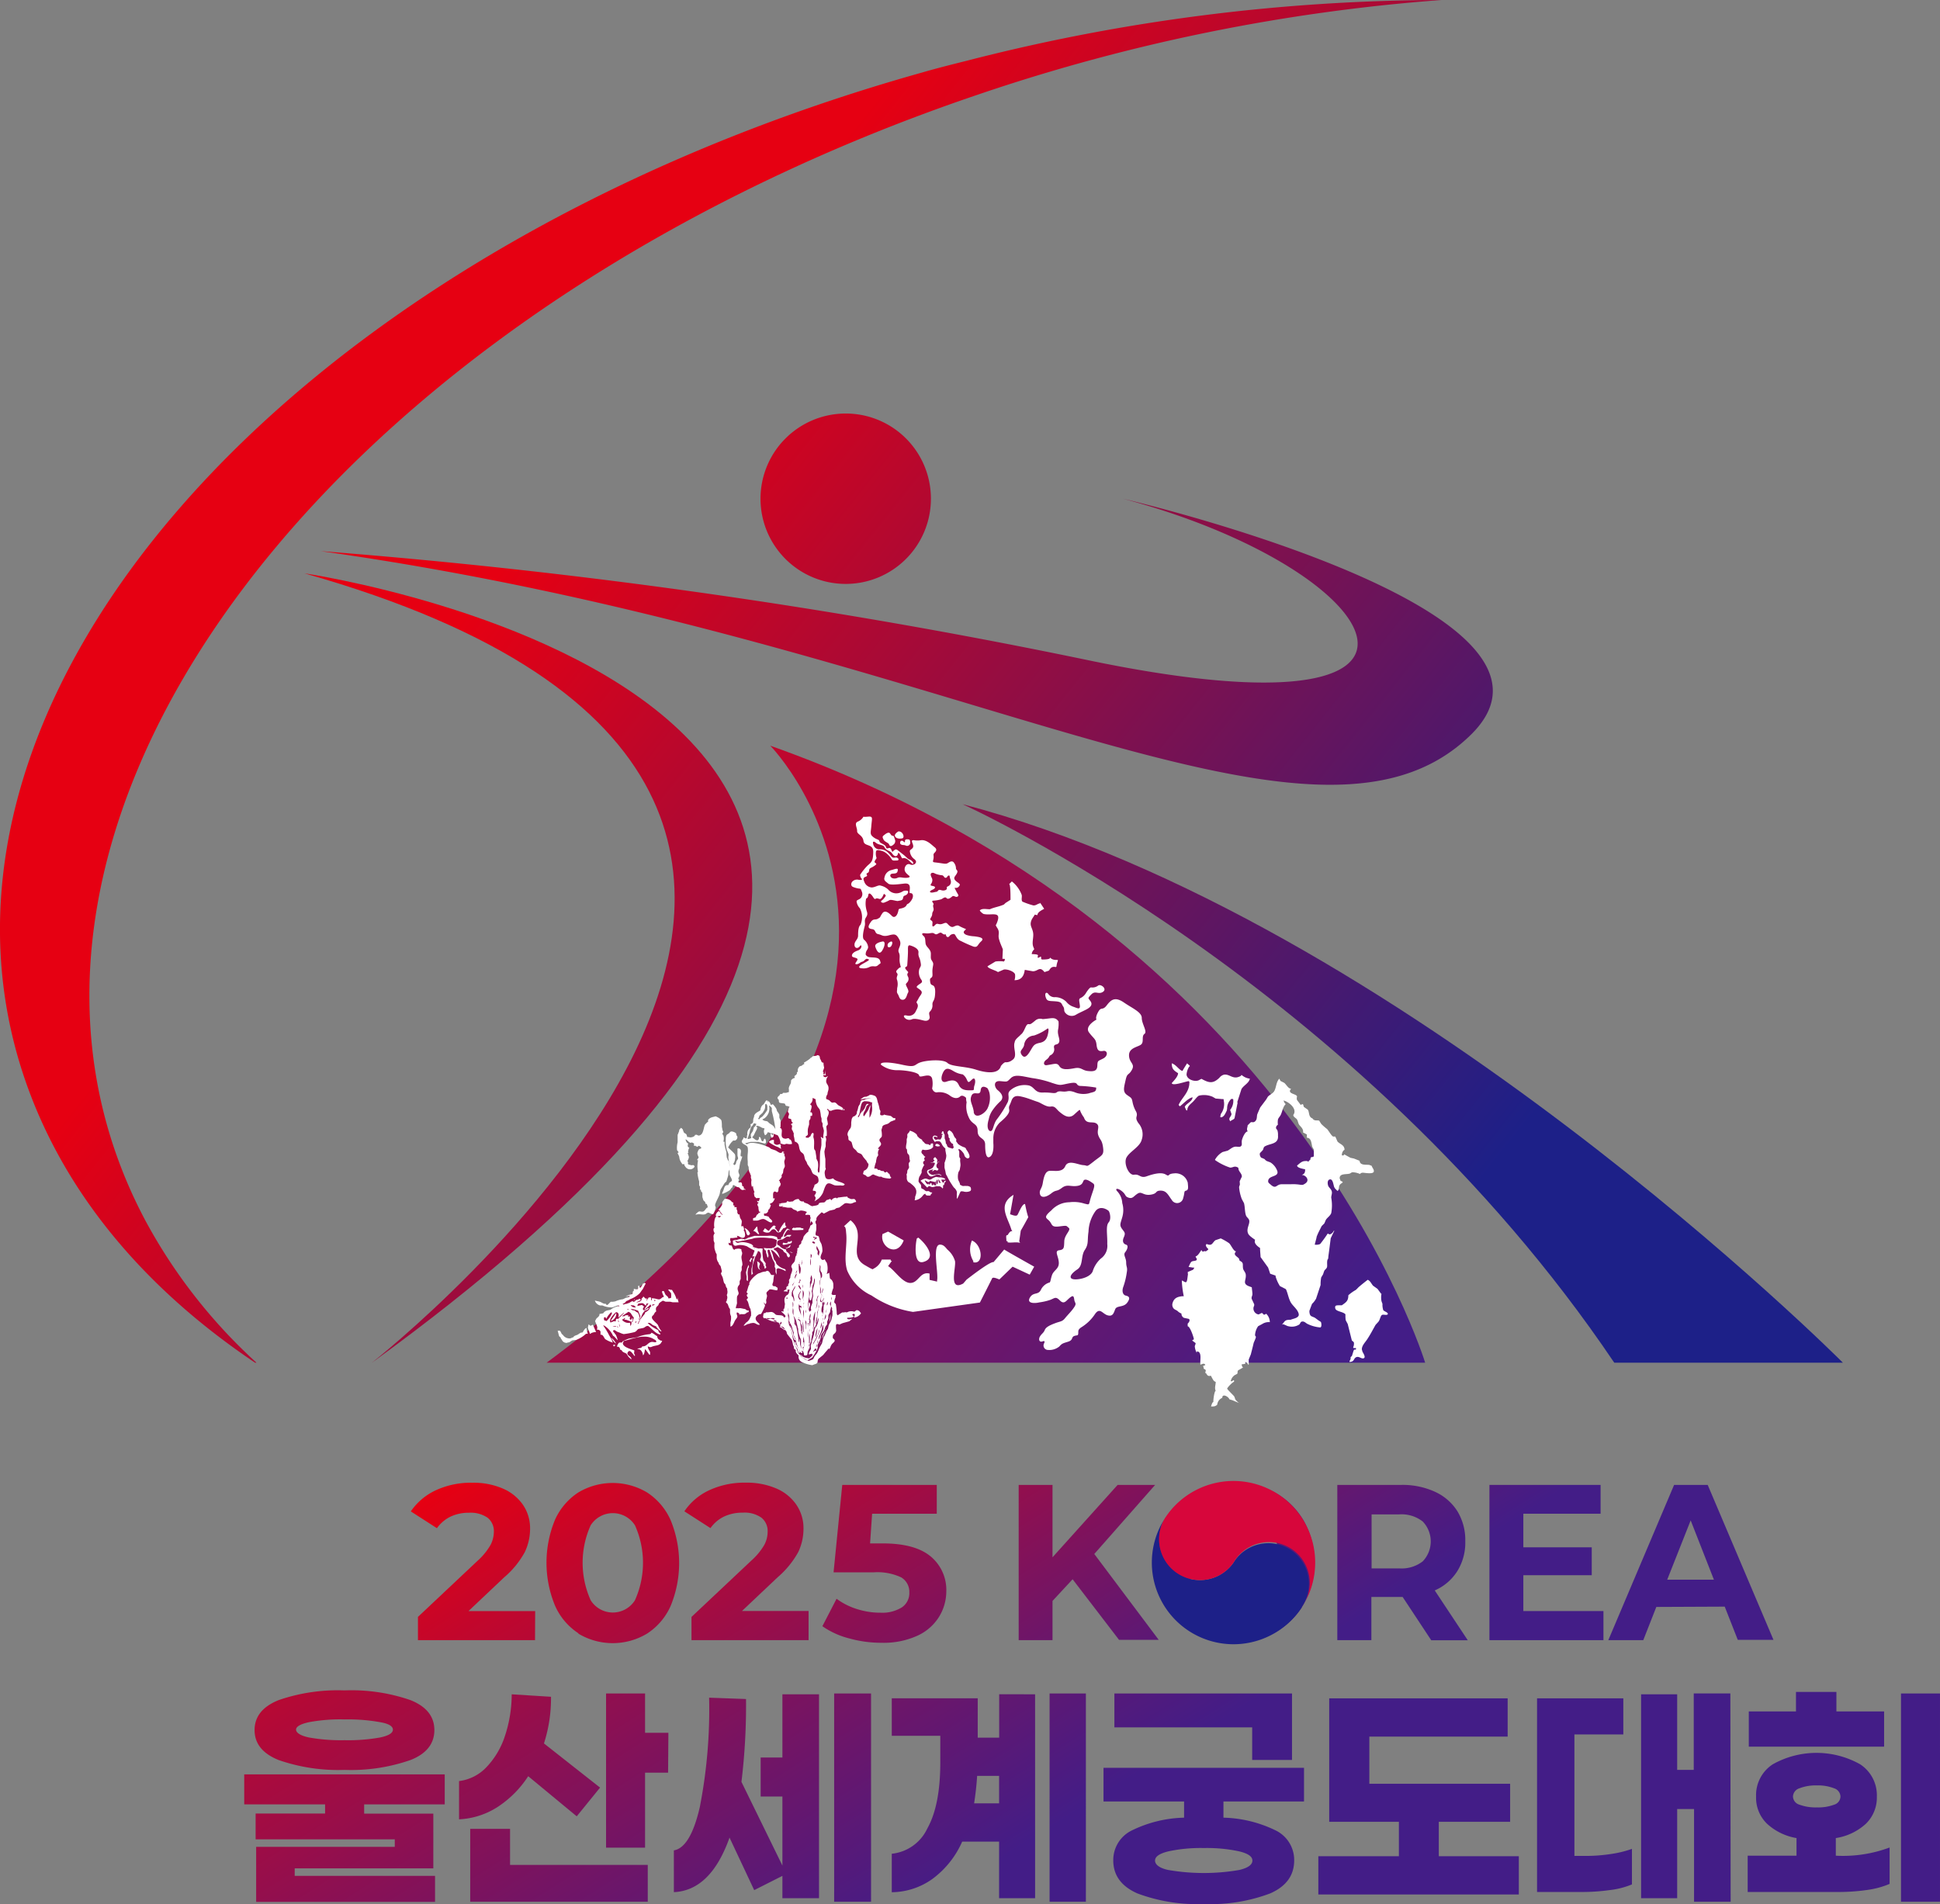 <svg xmlns="http://www.w3.org/2000/svg" xmlns:xlink="http://www.w3.org/1999/xlink" viewBox="0 0 258.64 253.91"><rect x="0" y="0" width="258.64" height="253.91" fill="#808080" stroke="none"/><defs><style>.cls-1{fill:url(#linear-gradient);}.cls-2{fill:url(#linear-gradient-2);}.cls-3{fill:url(#linear-gradient-3);}.cls-4{fill:url(#linear-gradient-4);}.cls-5{fill:url(#linear-gradient-5);}.cls-6{fill:url(#linear-gradient-6);}.cls-7{fill:url(#linear-gradient-7);}.cls-8{fill:url(#linear-gradient-8);}.cls-9{fill:url(#linear-gradient-9);}.cls-10{fill:url(#linear-gradient-10);}.cls-11{fill:url(#linear-gradient-11);}.cls-12{fill:url(#linear-gradient-12);}.cls-13{fill:url(#linear-gradient-13);}.cls-14{fill:url(#linear-gradient-14);}.cls-15{fill:url(#linear-gradient-15);}.cls-16{fill:url(#linear-gradient-16);}.cls-17{fill:url(#linear-gradient-17);}.cls-18{fill:#1d2088;}.cls-19{fill:#d7063b;}.cls-20{fill:url(#linear-gradient-18);}.cls-21,.cls-23,.cls-24,.cls-27{fill-rule:evenodd;}.cls-21{fill:url(#linear-gradient-19);}.cls-22{fill:url(#linear-gradient-20);}.cls-23{fill:url(#linear-gradient-21);}.cls-24{fill:url(#linear-gradient-22);}.cls-25{fill:url(#linear-gradient-23);}.cls-26,.cls-27{fill:#fff;}</style><linearGradient id="linear-gradient" x1="21.8" y1="202.94" x2="73.63" y2="285.51" gradientUnits="userSpaceOnUse"><stop offset="0" stop-color="#e60012"/><stop offset="1" stop-color="#431d87"/></linearGradient><linearGradient id="linear-gradient-2" x1="42.95" y1="189.67" x2="94.78" y2="272.24" xlink:href="#linear-gradient"/><linearGradient id="linear-gradient-3" x1="63.79" y1="176.59" x2="115.61" y2="259.16" xlink:href="#linear-gradient"/><linearGradient id="linear-gradient-4" x1="84.47" y1="163.6" x2="136.3" y2="246.18" xlink:href="#linear-gradient"/><linearGradient id="linear-gradient-5" x1="105.57" y1="150.36" x2="157.4" y2="232.94" xlink:href="#linear-gradient"/><linearGradient id="linear-gradient-6" x1="124.84" y1="138.27" x2="176.67" y2="220.84" xlink:href="#linear-gradient"/><linearGradient id="linear-gradient-7" x1="146.15" y1="124.89" x2="197.98" y2="207.47" xlink:href="#linear-gradient"/><linearGradient id="linear-gradient-8" x1="166.26" y1="112.25" x2="218.09" y2="194.83" xlink:href="#linear-gradient"/><linearGradient id="linear-gradient-9" x1="56.63" y1="199.95" x2="98.93" y2="267.33" xlink:href="#linear-gradient"/><linearGradient id="linear-gradient-10" x1="70.81" y1="191.04" x2="113.11" y2="258.43" xlink:href="#linear-gradient"/><linearGradient id="linear-gradient-11" x1="82.8" y1="183.52" x2="125.09" y2="250.91" xlink:href="#linear-gradient"/><linearGradient id="linear-gradient-12" x1="96.77" y1="174.75" x2="139.07" y2="242.14" xlink:href="#linear-gradient"/><linearGradient id="linear-gradient-13" x1="116.18" y1="162.57" x2="158.48" y2="229.96" xlink:href="#linear-gradient"/><linearGradient id="linear-gradient-14" x1="130.23" y1="153.75" x2="172.53" y2="221.14" xlink:href="#linear-gradient"/><linearGradient id="linear-gradient-15" x1="145.09" y1="144.43" x2="187.38" y2="211.81" xlink:href="#linear-gradient"/><linearGradient id="linear-gradient-16" x1="159.98" y1="135.08" x2="202.28" y2="202.47" xlink:href="#linear-gradient"/><linearGradient id="linear-gradient-17" x1="170.79" y1="128.3" x2="213.08" y2="195.68" xlink:href="#linear-gradient"/><linearGradient id="linear-gradient-18" x1="89.23" y1="47.76" x2="208.94" y2="143.09" gradientUnits="userSpaceOnUse"><stop offset="0" stop-color="#e60012"/><stop offset="1" stop-color="#1d2088"/></linearGradient><linearGradient id="linear-gradient-19" x1="37.12" y1="113.19" x2="156.83" y2="208.52" xlink:href="#linear-gradient-18"/><linearGradient id="linear-gradient-20" x1="77.39" y1="62.63" x2="197.1" y2="157.96" xlink:href="#linear-gradient-18"/><linearGradient id="linear-gradient-21" x1="85.42" y1="52.54" x2="205.14" y2="147.87" xlink:href="#linear-gradient-18"/><linearGradient id="linear-gradient-22" x1="79.33" y1="60.19" x2="199.04" y2="155.51" xlink:href="#linear-gradient-18"/><linearGradient id="linear-gradient-23" x1="55.63" y1="109.45" x2="162.4" y2="194.47" xlink:href="#linear-gradient"/></defs><title>emblem_basic_kr</title><g id="레이어_2" data-name="레이어 2"><g id="레이어_1-2" data-name="레이어 1"><path class="cls-1" d="M48.55,241.83h9.22v7.3H39.29v1H58v3.47H34.15v-7.34H52.63v-1H34.08v-3.44h9.26V240.6H32.56v-4H59.29v4H48.55Zm-11.39-7.14q-3.22-1.29-3.22-4t3.22-4a24.18,24.18,0,0,1,8.78-1.29,24,24,0,0,1,8.77,1.29c2.14.85,3.2,2.19,3.2,4s-1.06,3.17-3.2,4A24.07,24.07,0,0,1,45.94,236,24.21,24.21,0,0,1,37.16,234.69Zm4.07-5.06c-1.17.25-1.76.59-1.76,1s.58.81,1.74,1.05a24.32,24.32,0,0,0,4.73.36,24.14,24.14,0,0,0,4.72-.36c1.15-.24,1.72-.59,1.72-1.05s-.58-.81-1.74-1a24.12,24.12,0,0,0-4.7-.36A22.66,22.66,0,0,0,41.23,229.63Z"/><path class="cls-2" d="M66.36,240.93a10.37,10.37,0,0,1-5.16,1.66v-5.1a6.05,6.05,0,0,0,3.64-1.84,10.88,10.88,0,0,0,2.46-4.12,17.73,17.73,0,0,0,.92-5.61l5.24.33a19.51,19.51,0,0,1-.94,6.22L80,238.36l-3.11,3.83-6.47-5.35A13.92,13.92,0,0,1,66.36,240.93Zm20,7.74v4.91H62.69v-9.72H68v4.81Zm2.71-12.3H86v10H80.8V225.81H86v5.24h3.11Z"/><path class="cls-3" d="M98.85,237.6l6,12.26-4.3,2.17-3.29-7q-2.51,7.05-7.42,7.27v-5.57c1.47-.24,2.63-2.17,3.46-5.78a68,68,0,0,0,1.24-14.58l4.92.18A84.55,84.55,0,0,1,98.85,237.6Zm10.34-11.68v27.19h-4.88V239.55h-2.9v-5.2h2.9v-8.43Zm6.94,27.66h-4.92V225.81h4.92Z"/><path class="cls-4" d="M138,225.92v27.19H133.2v-7.55h-4.92a12.37,12.37,0,0,1-4,5,9.44,9.44,0,0,1-5.39,1.75v-5.13a5.89,5.89,0,0,0,4.74-3.37c1.16-2.07,1.73-5,1.73-8.82v-3.54h-6.47v-5h11.46v5.25h2.86v-5.79ZM133.2,236.8h-2.93c-.07,1.14-.2,2.36-.4,3.66h3.33Zm11.57,16.78h-4.84V225.81h4.84Z"/><path class="cls-5" d="M170.05,244.06a4.38,4.38,0,0,1,2.49,4c0,2-1.06,3.47-3.2,4.41a22.43,22.43,0,0,1-8.84,1.41,22.61,22.61,0,0,1-8.86-1.41c-2.14-.94-3.22-2.41-3.22-4.41a4.39,4.39,0,0,1,2.5-4,16.7,16.7,0,0,1,6.94-1.69v-2.16H147.12v-4.49h26.73v4.49H163.11v2.16A16.7,16.7,0,0,1,170.05,244.06Zm-21.48-13.73v-4.52h23.68v8.86h-5.31v-4.34Zm16.63,16.53a20.33,20.33,0,0,0-4.7-.44,20.55,20.55,0,0,0-4.73.44c-1.19.29-1.78.7-1.78,1.23s.58,1,1.74,1.25a27.78,27.78,0,0,0,9.51,0c1.16-.28,1.73-.7,1.73-1.25S166.39,247.15,165.2,246.86Z"/><path class="cls-6" d="M202.49,252.61H175.76v-5.1H186.5v-4.59h-9.29V226.46H201v5.1H182.56v6.29h18.77v5.07h-9.51v4.59h10.67Z"/><path class="cls-7" d="M214.73,247.22a14.41,14.41,0,0,0,2.84-.69v4.74a11,11,0,0,1-3,.76,26.66,26.66,0,0,1-3.65.25h-6V226.46h11.5v4.81H209.9v16.2h1.52A22.19,22.19,0,0,0,214.73,247.22Zm16,6.36h-4.88V241.22H223.6v11.89h-4.81V225.92h4.81V236h2.21v-10.2h4.88Z"/><path class="cls-8" d="M251.92,246.35v4.85a11.5,11.5,0,0,1-3,.81,26.6,26.6,0,0,1-3.89.27H233v-4.84h6.51v-2.35a7.7,7.7,0,0,1-3.94-1.92,4.82,4.82,0,0,1-1.45-3.62,4.9,4.9,0,0,1,2.23-4.3,11.9,11.9,0,0,1,11.64,0,4.92,4.92,0,0,1,2.23,4.3,4.86,4.86,0,0,1-1.47,3.64,7.64,7.64,0,0,1-4,1.9v2.35A17.85,17.85,0,0,0,251.92,246.35ZM233.15,232.9v-4.7h6.29v-2.6h5.39v2.6h6.36v4.7Zm6.76,7.74a6.17,6.17,0,0,0,2.32.36,6,6,0,0,0,2.29-.36,1.16,1.16,0,0,0,.85-1.09,1.2,1.2,0,0,0-.86-1.1,5.82,5.82,0,0,0-2.28-.38,5.94,5.94,0,0,0-2.32.38,1.2,1.2,0,0,0-.87,1.1A1.17,1.17,0,0,0,239.91,240.64Zm18.73,12.94h-5.2V225.81h5.2Z"/><path class="cls-9" d="M71.33,218.7H55.72v-3.1l8-7.53A8.59,8.59,0,0,0,65.4,206a3.83,3.83,0,0,0,.44-1.73,2.28,2.28,0,0,0-.84-1.9,4,4,0,0,0-2.47-.66,5.74,5.74,0,0,0-2.45.51,4.85,4.85,0,0,0-1.83,1.55l-3.48-2.24a8.2,8.2,0,0,1,3.34-2.82,11.13,11.13,0,0,1,4.87-1,9.84,9.84,0,0,1,4,.75,6.25,6.25,0,0,1,2.69,2.12,5.51,5.51,0,0,1,1,3.24,7.23,7.23,0,0,1-.71,3.15,12,12,0,0,1-2.75,3.36l-4.75,4.49h8.89Z"/><path class="cls-10" d="M77.11,217.78A8.49,8.49,0,0,1,74,214.11a15,15,0,0,1,0-11.48A8.51,8.51,0,0,1,77.11,199a8.94,8.94,0,0,1,9.15,0,8.51,8.51,0,0,1,3.14,3.68,15,15,0,0,1,0,11.48,8.49,8.49,0,0,1-3.14,3.67,8.88,8.88,0,0,1-9.15,0Zm7.54-4.4a12.18,12.18,0,0,0,0-10,3.5,3.5,0,0,0-5.9,0,12.18,12.18,0,0,0,0,10,3.48,3.48,0,0,0,5.9,0Z"/><path class="cls-11" d="M107.8,218.7H92.19v-3.1l8-7.53a8.59,8.59,0,0,0,1.71-2.08,3.7,3.7,0,0,0,.44-1.73,2.28,2.28,0,0,0-.84-1.9A3.92,3.92,0,0,0,99,201.7a5.71,5.71,0,0,0-2.45.51,4.7,4.7,0,0,0-1.83,1.55l-3.48-2.24a8.1,8.1,0,0,1,3.33-2.82,11.13,11.13,0,0,1,4.87-1,9.89,9.89,0,0,1,4,.75,6.16,6.16,0,0,1,2.68,2.12,5.51,5.51,0,0,1,1,3.24,7.22,7.22,0,0,1-.7,3.15,12.21,12.21,0,0,1-2.75,3.36l-4.75,4.49h8.88Z"/><path class="cls-12" d="M124.08,207.54a5.79,5.79,0,0,1,2.08,4.66,6.48,6.48,0,0,1-1,3.44,6.62,6.62,0,0,1-2.88,2.48,10.89,10.89,0,0,1-4.76.93,15.91,15.91,0,0,1-4.29-.58,10.9,10.9,0,0,1-3.59-1.63l1.89-3.66a9.09,9.09,0,0,0,2.71,1.37,10.28,10.28,0,0,0,3.16.49,4.93,4.93,0,0,0,2.83-.71,2.28,2.28,0,0,0,1-2,2.24,2.24,0,0,0-1.08-2,7.47,7.47,0,0,0-3.73-.67h-5.29L112.29,198h12.6v3.84h-8.62L116,205.8h1.68Q122,205.8,124.08,207.54Z"/><path class="cls-13" d="M140.32,213.47v5.23h-4.51V198h4.51v9.65L149,198h5l-8.11,9.21,8.59,11.45h-5.29L143,210.58Z"/><path class="cls-14" d="M159,217.66a10,10,0,0,1-3.84-3.82,11.55,11.55,0,0,1,0-11,10.13,10.13,0,0,1,3.84-3.82,11.67,11.67,0,0,1,11,0,10.23,10.23,0,0,1,3.85,3.82,11.41,11.41,0,0,1,0,11,10.09,10.09,0,0,1-3.85,3.82,11.6,11.6,0,0,1-11,0Zm8.66-3.52a5.93,5.93,0,0,0,2.2-2.35,7.73,7.73,0,0,0,0-6.85,5.84,5.84,0,0,0-2.2-2.34,6.29,6.29,0,0,0-6.28,0,5.84,5.84,0,0,0-2.2,2.34,7.73,7.73,0,0,0,0,6.85,6.13,6.13,0,0,0,8.48,2.35Z"/><path class="cls-15" d="M186.83,212.94h-4v5.76h-4.54V198h8.5a10.37,10.37,0,0,1,4.51.91,6.92,6.92,0,0,1,3,2.6,7.37,7.37,0,0,1,1.05,4,7.19,7.19,0,0,1-1.07,4,6.74,6.74,0,0,1-3,2.56l4.4,6.64h-4.87L187,212.94Zm2.85-4.75a3.84,3.84,0,0,0,0-5.31,4.58,4.58,0,0,0-3.13-.95h-3.69v7.2h3.69A4.6,4.6,0,0,0,189.68,208.19Z"/><path class="cls-16" d="M213.77,218.7h-15.2V198h14.82v3.84h-10.3v4.48h9.12v3.72h-9.12v4.78h10.68Z"/><path class="cls-17" d="M220.82,214.27l-1.74,4.43h-4.66L223.19,198h4.48l8.77,20.66h-4.76l-1.74-4.43Zm4.58-11.54-3.13,7.91h6.23Z"/><path class="cls-18" d="M172.07,206.66a5.45,5.45,0,0,0-7.54,1.57l-.08.13a5.45,5.45,0,0,1-9.18-5.86,10.89,10.89,0,0,0,18.28,11.84l0-.07.22-.37A5.44,5.44,0,0,0,172.07,206.66Z"/><path class="cls-19" d="M170.42,199.26a10.89,10.89,0,0,0-14.92,2.89l-.16.23-.07.12a5.45,5.45,0,0,0,9.18,5.86l.08-.13a5.44,5.44,0,0,1,9.29,5.67A10.87,10.87,0,0,0,170.42,199.26Z"/><path class="cls-20" d="M124.11,66.5a11.36,11.36,0,1,1-11.35-11.36A11.35,11.35,0,0,1,124.11,66.5Z"/><path class="cls-21" d="M40.59,76.45s128.11,18.69,9,105.25C49.56,181.7,146.13,106.29,40.59,76.45Z"/><path class="cls-22" d="M128.93,8.09c-2,.5-4,1-6,1.58C37.34,33.7-15.83,94.92,4.23,146.41,9.71,160.47,20.09,172.35,34,181.7l.19,0a71.55,71.55,0,0,1-14.76-18.86c-26.36-49.4,18.88-115,101-146.63q5-1.92,10-3.61A248.92,248.92,0,0,1,192.17,0,254.58,254.58,0,0,0,128.93,8.09Z"/><path class="cls-23" d="M42.78,73.49A809.15,809.15,0,0,1,144.44,87.9c54.55,11.51,41-11.91,5.28-21.4,0,0,63.37,14.7,46.42,31.43C175,118.81,127.26,85.4,42.78,73.49Z"/><path class="cls-24" d="M128.33,107.23s52.74,23.82,86.88,74.47h30.48S186.75,122.54,128.33,107.23Z"/><path class="cls-25" d="M102.69,99.43S137,134.12,72.88,181.7H190S172.47,124.19,102.69,99.43Z"/><path class="cls-26" d="M116,127.64a.7.7,0,0,1-.59-.35c0-.57.3-.62.33-1a1.49,1.49,0,0,0-.56-1c-.3-.3,0-1.39.11-1.84s-.13-.67.18-1.15.08-.69,0-1.16a3.15,3.15,0,0,1,0-1.31c.09-.08.23-.08.29-.48s.36-.18.65.28.28.11.56.16.39.21.63-.14.17-.55.36-.39.16.16-.08.49-.48.36-.41.5.35.16.49.07a4.28,4.28,0,0,0,.6-.28c.22-.16,1,.16,1.19.09s.57,0,.64-.36.12-.28.39-.42.35-.45.26-.53-.31-.06-.31-.06c-.38,0-.41.2-.91.32a1.41,1.41,0,0,1-1.4-.46,2.12,2.12,0,0,0-1-.53c-.33-.14-.86.32-1.32.23a1.13,1.13,0,0,1-.87-.74c-.14-.36-.21-.52.19-.68s0-.28.13-.42.28-.07.32-.42.24-.29.65-.57.35-.3.14-.46.21-.5.2-.64a1.64,1.64,0,0,1-.09-.71c0-.32.19-.32.32-.32a2.55,2.55,0,0,1,.79.22,2.88,2.88,0,0,1,1,1c.12.22.31.16.7.16s.2-.48-.26-.39-.48-.25-.83-.56a1.5,1.5,0,0,0-1.17-.54.84.84,0,0,1-.9-.68c-.13-.43.1-.41.37-.18s.83.28,1,.41.14.4.65.63.43.36.69.6.5.13.57-.14.14-.25.41.27.1.17.56.28.8.67,1,.73.07-.36-.35-.53-.34-.27-1.06-.82-.75-.69-1.05-.44-.19.32-.4-.13-.59.13-.68-.28-.83-.49-.88-.78-.34-.19-.83-.58-.32-.57-.25-1.52.26-1.26-.4-1.2-.65,0-.65,0a1.55,1.55,0,0,1-.75.66c-.53.21-.08.81-.1,1.26s.75.53.85,1.33,1.32.29,1.3,1.46-.19,1.33-.75,1.81a7.79,7.79,0,0,0-1,1.24.82.82,0,0,0,.2.52c.2.16-.16.19-.41.14a.87.87,0,0,0-.88.3c-.18.31-.09.58.18.67a3.24,3.24,0,0,0,.81.21c.19,0,.21.08.34.43a.79.79,0,0,1-.15.83c-.17.2-.59.25-.56.46a1.63,1.63,0,0,0,.44.9,2.6,2.6,0,0,1,.08,2.21c-.29.24-.32.9-.32,1.43s-.48.72-.48,1.22.45.56.72.19.35.37-.27.58-.84.51-.78.75.89.18.71.53l-.23.37c-.16.25.27.23.57,0s.34-.07.62-.35.32-.19.54-.12-.26.3-.82.62-.61.56,0,.58a1.73,1.73,0,0,0,1-.21c.51-.18.74.1,1.08-.21s.42-.15.26-.62S116.49,127.7,116,127.64Z"/><path class="cls-26" d="M129.89,124.85a3.9,3.9,0,0,1-1-.17c-.4-.14-.51-.4-.3-.58s.21-.23.12-.25a5.82,5.82,0,0,1-.87-.4c-.26-.14-.53.06-.78.14s-.51-.16-.75-.42-.47,0-.85.06-.5-.2-.78.1-.42.28-.37-.14-.09-.38-.25-.53.21-.38.22-.77.28-.39.16-.85.1-.41,0-.57-.29-.36,0-.38a4.25,4.25,0,0,0,1.07-.19c.2-.1.49-.37.67-.16s.46.06.73-.18.47.14.73,0,.09-.25-.18-.77-.19-.4,0-.4.33-.08.48-.33-.39-.39-.63-.73.07-.49.27-.89-.13-.43-.13-.64a1.28,1.28,0,0,0-.25-.74c-.22-.35-.54-.16-.8,0s-.35.13-1.22,0-.85,0-.74-.5-.11-.59.15-.85.35-.48,0-.75-1-1-1.78-.93a2.91,2.91,0,0,1-1,0c-.48,0-.08.38-.06.78s-.45.44-.45.68a1.45,1.45,0,0,0,.51,1c.31.21.45.47.15.71a.6.6,0,0,1-.63.06c-.35-.16-.67.16-.72.55s.19.64.56.93-.29.37-.93.27-.5.13-1,.13-.67-.42-.46-.58.77.05.88-.37,0-.43-.74-.19a1.23,1.23,0,0,0-1,1c-.14.42.23.58.5.82s1.41.08,2.12,0,.8.27.75.8-.06.45.18.48.4.45,0,1-.48.34-.59.56-.29.37-.74.47-.27.06-.45.59-.51.66-.74.45-.91-1-1.33-.37-.16.45-.56.69-.61-.08-1,.5-.35.82.21.9.29.56.82.67.61.37,1.41.16,1-.19,1.41.58-.32,1.2-.08,1.7,0,.8.16,1.52.16.27-.21.63-.35.4-.17.64-.19.45,0,.91a2,2,0,0,1,0,1.05c0,.44-.11.5.09.81s.19.75.65.75.55-.63.65-.83.21-.26-.07-.81-.12-.46,0-.66a.67.67,0,0,0,.09-.84c-.2-.46.2-.41,0-.63s-.47-.48-.27-.6.19-.05.22-.48.09-1.3.08-1.76,0-.72.31-.63,1.15.39,1.09.94.16.62.27,1.23.06.5-.15.95a1.67,1.67,0,0,0,.27,1.46c.25.39-.12.44-.47.74s-.05.28.35.64,0,.59-.27,1.12-.32.42-.18.65.16.45-.16,1a1,1,0,0,1-1.13.63c-.37-.09-.55-.05-.44.19a.84.84,0,0,0,1,.31c.4-.2,1.18.06,1.67.16s.76-.16.73-.48-.16-.55.06-.75a1.14,1.14,0,0,0,.31-.93c0-.46.26-.41.34-1.18s0-1.21-.25-1.34-.34-.1-.4-.58.13-.35.26-.57,0-.55.07-1.1.18-.64-.05-1-.18-.39-.18-1-.63-.86-.7-1.35,0-.77-.27-1-.29-.44.24-.36.88-.14,1.13,0,.27.21.64,0,.38,0,.65.12.25-.15.34.16.36.24.45.09a.68.68,0,0,1,.58-.28c.27,0,.3.69.92.92a17.84,17.84,0,0,0,1.73.77c.57.12.47-.23,1-.71S130.49,124.93,129.89,124.85Zm-5.88-6c.08-.19.58-.24.64-.49s-.51-.2-.57-.32.16-.22.21-.57-.12-.41-.2-.76.29-.41.54-.24a3.07,3.07,0,0,0,1,.24.54.54,0,0,1,.23.2.23.23,0,0,0,.42,0c.13-.21.33-.25.34,0s.27.57.1.95-.53.3-.49.5-.07.34-.4.38-.57-.21-.75,0-.11.13-.53.23S123.93,119,124,118.83Z"/><path class="cls-26" d="M120.27,111.79c.27-.05.23-.46,0-.72a.6.6,0,0,0-.49-.21s-.64.35-.44.68S120,111.84,120.27,111.79Z"/><path class="cls-26" d="M120,112.38c0,.27.35.3.47.3a1,1,0,0,1,.35.09.41.41,0,0,0,.53-.43c0-.4-.16-.4-.16-.4s-.56-.14-.54.2-.14.08-.28,0S120,112.11,120,112.38Z"/><path class="cls-26" d="M118.53,112.59c.09.24.25.32.55.06a.59.59,0,0,0,.22-.74c-.08-.27-.16-.54-.31-.46,0,0-.13,0-.3-.28s-.51-.07-.77.14-.32.23-.15.6S118.43,112.35,118.53,112.59Z"/><path class="cls-26" d="M117.61,125.55s-1.09.18-.91.71.51,1.13.91.5S118.08,125.42,117.61,125.55Z"/><path class="cls-26" d="M118.79,125.54s-.43.15-.46.44.1.38.33.31S119.14,125.49,118.79,125.54Z"/><path class="cls-26" d="M158.35,157.7a1.67,1.67,0,0,0-1.82-1.24c-1,.06-.51.51-1.12.15s-1.69-.06-2.54.24-.94-.33-1.67-.21-1.45-1.55-1-2.33,1.75-1.39,2-2.3a2.26,2.26,0,0,0-.42-2.24c-.61-.88,0-.82-.3-1.52A4.19,4.19,0,0,1,151,147c-.12-.63-.15-.57-.75-1s-.4-1-.18-2,.39-.54.84-1.36-.39-.91-.39-1.94,1.27-1.09,1.64-1.45,0-1.09.42-1.39-.36-1.34-.36-2.12-1.22-1.27-2.37-2.06-1.69-.43-2.29.36-.73.12-1.16.91-.21,1-.21,1-1.64.86-1,1.72.91.82,1,1.64.36.91.91.82.68.63,0,1-.78.23-.8.95-.45.82-1.26.73-.85-.55-1.8-.37-1.68.23-2-.27-.59-.3-1.68-.14c-.44.07-.53-.39-.07-.72s.33-.49.57-.61a.85.85,0,0,0,.46-1c-.06-.6.45-.27.66-.69s-.24-1-.12-1.7a4,4,0,0,0,.06-1.12c-.48-.66-.9-.38-2.12-.3a1,1,0,0,0-1,.21c-.56.46-.62.49-.86.46s-.34.24-.58.75-.43.61-.43.61c-.33.37-.82.64-.86,1.09,0,0-.13.21,0,1s.06,1.12-.39,1.39a1.2,1.2,0,0,1-.82.24c-.24,0-.62.5-.62.5-.3,1.11-1.9.95-3.32.49s-3.27-.39-3.81-.9-2.67-.38-3.58-.08-.53.75-2.42.33-3.08-.39-2.85,0a3.55,3.55,0,0,0,2.3.72c.82,0,2.72.25,2.78.71s1.48-.51,1.73.42a3.18,3.18,0,0,1,0,1.31s.15.52.6.52a2.35,2.35,0,0,1,1.68.36c.59.48,1.11.5,1.45.19s.8.18.8.18a2,2,0,0,0,.07.59,3.31,3.31,0,0,0,.25,1.93c.45,1.13,1.22.8,1.22,1.9s1,.82,1,1.82.13,2,.68,1.59.41-1.81.41-1.81c0-.18,0-.37,0-.56a3,3,0,0,1,.86-2.17c.41-.35,1.35-1.13,1.26-1.68s0-.39.29-1.21.9-.68,1.58-.51,1.49.51,1.92.64,1.15.72,1.75.63.7.33,1.18.72,1.21,1,1.94.34.76-.73.82-.44a3.69,3.69,0,0,0,.48.83c.32,1,1.18.45,1.68.82s0,.86.23,1.54.5.59.64,1.64-.14,1-1.23,1.86-.73.54-1.41.5-2-.78-2.4.14-1.59.54-2.14.63-.73.86-.86,1.64-.5.9-.37,1.45.82.45,1.5-.09.68-.18,1.41-.73,1.14-.14,2.05-.27.68-.73,1-.82.82.27,1.14.5,0,.82-.32,1.86-.09,1-.86.82a4.66,4.66,0,0,0-2-.18,3.29,3.29,0,0,0-2.41,1.09c-1.18,1-.59,1-.22,1.45s.22.82,1.31.68.87-.09,1.23.19-.55.9-.59,1.77,0,1.13-.68,1.22-.09.77-.05,1.64-.68,1-.91,1.68-.18,1-.4,1a1.85,1.85,0,0,0-1.1,1c-.36.68-1,.22-1.45,1s.61.79,1.27.63a7.69,7.69,0,0,0,1.47-.34c.62-.25.71-.47,1.27.09s.81.05,1.28-.34.56-.28.63.22.35.46,0,1-.84,1-1.23,1.48-.59.39-1.35.68-1.21.53-1.36.91-.42.48-.64.86-.07.79.32.65.33.06.21.31a.59.59,0,0,0,.43.81,2.12,2.12,0,0,0,1.63-.45c.37-.42.49-.42,1.18-.64s.4-.6.79-.75.52,0,.55-.34-.09-.51.48-.87a5.86,5.86,0,0,0,1.76-1.73c.66-.94,1,0,1.69.18s.79-.3,1-.82,1.12-.21,1.6-.87.22-.85-.18-.94-.57-.58-.33-1.21a9.56,9.56,0,0,0,.45-1.88c.13-.7-.08-.7-.08-1.33s-.43-1-.13-1.37.46-.9.13-1-.58-.39-.31-1,.06-.67-.27-1.15-.18-.67.06-1.52a3.34,3.34,0,0,0,0-1.88,2.47,2.47,0,0,0-.67-1.57c-.36-.39.06-.48.64,0s.33.67.88.85.66-.21,1.21-.55.73.3,1.72.15.55-.54,1.34-.54,1,.6,1.48,1.24a.82.82,0,0,0,1.52-.24c.24-.79.06-.91.39-1S158.41,158.34,158.35,157.7Zm-21.8-18.47a1.41,1.41,0,0,1,1.3-1.15,6.77,6.77,0,0,0,1.73-.88s.3-.3.18.43-.33,1.26-1.12,1.42-.85.36-1.27,1.06-.8,1.1-1.18.51S136.49,139.93,136.55,139.23Zm-8.72,5.45c-.36-.79-1-.67-1.66-.45s-.82-.4-.46-1.18.82-.58,1.42-.22a3.23,3.23,0,0,0,1.22.43,1.64,1.64,0,0,1,.54.68c.21.48.27.41.7,0s.51.25.33.77.09.67-.39.67S128.19,145.47,127.83,144.68Zm2,3.6c-.13-1-.63-1.45-.31-2.18s1.13.14,1.22-.72.9-.28.9-.28a2,2,0,0,1,.28.66,3.24,3.24,0,0,1-.28,2.07C131.27,148.53,130,149.28,129.81,148.28Zm15.4-2.51a3.07,3.07,0,0,1-2-.15c-.91-.3-.82,0-1.61-.08s-.61.15-.95.2-.65-.09-1.68-.06-1.06-.73-1.81-.94a2.92,2.92,0,0,0-2.41.58c-.62.5-.11.77-.4,1.6a14.6,14.6,0,0,1-1.54,2.43c-.41.66-.41,1.36-.7,1.46s-.68-.38-.31-1.57a3.11,3.11,0,0,1,.52-1.22,7,7,0,0,1,1.08-1.22c.5-.57,0-1.11-.42-1.45s-.64-1.28.36-1.19.85.13,1.41-.41,1.47-.25,2.83,0a13.09,13.09,0,0,1,2.61.63c1.28.42,1.08.3,2.39.06s.72.3,1.42.36a15.68,15.68,0,0,1,2.12.22C146.18,145.63,145.79,145.59,145.21,145.77ZM147.8,163c-.41.5-.14,1.68-.18,2.88a2.07,2.07,0,0,1-.86,1.94,3.81,3.81,0,0,0-1.09,1.72c-.41.91-2.18,1.18-2.69,1s-.18-.73.64-1.27.45-1.77,1-2.59.32-1.23.5-2.46a5,5,0,0,1,.95-2.76c.64-.78,1.59-.14,1.73,0S148.21,162.54,147.8,163Z"/><path class="cls-26" d="M140.74,133.52c.86.07.75.32,1,.68s0,.57.34.91a1.09,1.09,0,0,0,1.34.21c.47-.28.63-.32,1.36-.69s.89-.74.59-1.15-.41-.34.13-.89.94.07,1.55-.34-.34-1.11-.66-.82a1.25,1.25,0,0,1-.93.23c-.23,0-.68.75-.68.75a1.7,1.7,0,0,1-.72.67c-.3.12-.15.43-.09,1s-.3.37-.82.18a2.05,2.05,0,0,1-1-.69,2.17,2.17,0,0,0-1.45-.61,1,1,0,0,1-.94-.42c-.22-.31-.53-.17-.35.42S139.87,133.45,140.74,133.52Z"/><path class="cls-27" d="M131.14,121.87c1.12.26,2.57-.55,1.66,1.43-.13,0,.09.33.14.41.42.63.08.87.24,1.48s.35.94.52,1.4l-.06,1.26h.29v.06c.13,0,0,.18-.06.24v.06a3.78,3.78,0,0,0-1.16,0l-1.05.63c0,.3,1.15.56,1.38.78l.79-.34c.43-.08,1.34.23,1.49.62a1.67,1.67,0,0,1-.07.8c.89,0,1.26-.52,1.37-1.38l1.08.19c.72,0,.88-.73,1.55.11l.54-.18c.14,0,.25-.7,1-.48v-.06h.06v-.06a2.53,2.53,0,0,1,.18-.71V128c-.35,0-.77,0-1-.3H140c0,.26-.89.24-1.13.24v-.06c-.11,0-.06-.21-.06-.3h-.18c0,.09,0,.06-.12.06v.06h-.18l.06-.36h-.06c0-.1-.65-.12-.78-.12a.91.91,0,0,1,.3-.6c.09,0-.08-.33-.11-.42-.18-.56.08-1.2,0-1.79s-.39-.88-.32-1.37.35-.72.53-1.08l.36.06c0-.4.62-.68.9-.84l-.48-.72v-.06h-.06v.06c-.31,0-.5.29-.9.27a10.09,10.09,0,0,1-1.47-.51c-.19-.27,0-.63-.1-.93a4.1,4.1,0,0,0-1.3-1.76l-.36.36c.19,0,.18,1.69.18,2.09l-.66.42-.22.21c-.6.28-1.28.36-1.87.63-.46,0-1-.14-1.31.12C130.51,121.39,131,121.83,131.14,121.87Z"/><path class="cls-27" d="M158.5,144.16v.06c.1,0,.07,0,.07.12,0,1.32-1,2-1.44,3l.12.12v.06c.2,0,1.1-1.1,1.74-1.2,0,.52-.78.8-1,1.2-.11,0,.13.44.18.54h.12c0-.52.36-.78.7-1.1s.55-.69.84-.86a2.92,2.92,0,0,1,1.82.14l.42.24.94.08.06-.06v.06c.09,0,.07.16.09.23a2.25,2.25,0,0,1-.41,1.77l0,.07a1.42,1.42,0,0,1-.05.16s0,.11,0,.17.15,0,.21,0c.38-.17.5-.64.69-.95-.1,0-.05-.05,0-.13a1.73,1.73,0,0,1,.58-1.37l.12.06c0-.11.06,0,.11,0A1.89,1.89,0,0,1,164,148l.18.53c0,.38-.55.58-.12,1,0-.16.45-.22.53-.44L165,147c-.11,0,0-.13,0-.19l.51-1.59c.31-.52,1-.79,1.12-1.39a2,2,0,0,1-1.08-.48h-.06c0,.15-.42.27-.55.3-.69.13-1.09-.43-1.72-.36a1.12,1.12,0,0,0-.65.42c-.85.82-1.39.69-2.34.17,0-.09-.34.13-.43.17-.52.23-1.56-.1-1.61-.77a2.35,2.35,0,0,1,.36-1.07c.09,0,.07,0,.06-.12l-.35-.3s-.54.84-.6,1c-.38,0-.88-.87-1.44-1,0,.75.28.95.84,1.31,0,.44-.56,1-.84,1.32C156.29,144.87,158.1,144.18,158.5,144.16Z"/><path class="cls-27" d="M90.39,173.18a0,0,0,0,0,0,0l-.19.07a3.4,3.4,0,0,0-.46-1l-.15-.26v0h0v0l-.14,0c-.13,0-.2-.12-.37,0l.38.43a2,2,0,0,1,0,.65h0v0l-.28.06a0,0,0,0,1,0,0h-.06c-.07-.29-.23-.3-.39-.5s-.14-.59-.43-.46c-.13.06.17.62.21.72h0c0,.05-.17.08-.21.11s-.23.23-.41.26-.63-.18-1-.14v0a.93.93,0,0,1,0,.26v0l-.08,0a2.71,2.71,0,0,1,0-.29c-.07-.23-.38,0-.5,0v0l.12,0,0,.05c-.06,0-.18.25-.26.3v0h0c0-.09.08-.22.13-.29v0c-.25.06-.34-.08-.47-.24h-.09c0,.09-.15.21-.21.25.08.34-.31.43-.64.51v0h0v-.06a1.39,1.39,0,0,0,.55-.3l-.22-.16h0l0,.07v0a2,2,0,0,1-.47.14h0c0,.13-.23.23-.33.22s0-.06-.05-.1l.19-.08v0h0a0,0,0,0,1,0,0l-.24.09h0a1.81,1.81,0,0,0-.39.22l-.44.15h0v0l-.08,0v0c-.17,0-.23.2-.4,0h0s0,0,0,0a.85.85,0,0,0,.48-.37,2.37,2.37,0,0,0,.53-.26,3.66,3.66,0,0,0,1.22-.74c.17-.17.28-.41.44-.57,0,0,.34-.67.41-.78l0,0-.16-.08-.13.09,0,0c0-.05,0,0-.06,0s-.17.37-.28.44a0,0,0,0,1,0,0l0,0h0l-.06.1-.12,0-.09-.28-.13.09c.11.45-.13.48-.5.36h-.06v.24h0s-.1.1-.14.12a.57.57,0,0,1-.07.34,0,0,0,0,0,0,0,2.64,2.64,0,0,0-.89.33h-.06a4.38,4.38,0,0,0,.59-.13v0c.1,0-.08.19-.1.2l-.41.1-.37.18a3.23,3.23,0,0,0-1,.28,2.35,2.35,0,0,1-.63.06L81,174l-.14,0-.1-.16c-.29.07-.57-.21-.83-.28s-.37-.07-.56-.13c0,0,0,0-.06,0l0,0a1,1,0,0,0,.69.64l.31,0a3,3,0,0,0,1.26.26c.22,0,.73-.31.92-.26l.09.09c0,.05-.11,0-.15,0s0,0,0,0a0,0,0,0,0,0,0,2.88,2.88,0,0,0-.83.33l-.24.17-.42.08a.85.85,0,0,0-.52.38v0l-.51.09c.07.29-.28.46-.41.63l-.16.3c.08.36.4.76.25,1.09,0,0,0,.06,0,.09a.38.38,0,0,1,.47.24c0,.14,0,.28,0,.42.36-.08.46.44.64.59a3.65,3.65,0,0,0,1,.45,4,4,0,0,0-.46-.92,9.93,9.93,0,0,0-.81-1.34h0c0-.06.09,0,.13,0a3.22,3.22,0,0,1,1.18,1.37c.14,0,.45.46.61.57v0h0a2.72,2.72,0,0,0-.25-.71l-.37-.48c0-.1.08-.15.16-.15l.08,0a1.4,1.4,0,0,0,.59.31,2.83,2.83,0,0,0,.59.22,10.79,10.79,0,0,0,1.37-.25h0c.34-.08.36-.29.6-.44l.65-.13c.22-.07.32-.26.58-.27s1,1.08,1.68,1.14l0-.15c-.12,0-.28-.33-.28-.44a4.6,4.6,0,0,1-1.4-.94c.36-.08.45.13.71.29l.36.14c.05,0,.05,0,.07.07a2.61,2.61,0,0,0,.62.62l.09,0-.27-.39-.25-.52c-.17-.21-.77-.67-.77-.93s.16-.26.24-.39.15-.34.34-.43c-.19-.79.29-.57.36-1.08a.24.24,0,0,0,.15-.13h0s0,0,0,0l.35-.22c.15,0,.26.1.4.13l.59,0,.36.08h.78a2.57,2.57,0,0,1-.15-.64Zm-5.89.88.29.25a.63.63,0,0,1-.72-.3,1.54,1.54,0,0,0,.43.05Zm-.83.49h.12s0,0,0,.08l-.16,0v0Zm-2.85,1.55c-.11,0-.26,0-.29-.14s0-.21,0-.32l.17,0c.06,0,.1.18.12.23h0c0-.06.16-.27.19-.34s.26-.35.39-.47,0,0,0,0a.43.43,0,0,0,0-.05l.16,0v0c.06,0,0,.13,0,.17a2.73,2.73,0,0,1-.74,1Zm1.33.77a.79.79,0,0,1-.48-.06l.46,0h0a.28.28,0,0,1,0,.09Zm.12,0,0,0c.07,0,.13.06.17.11a.18.18,0,0,1-.2-.13Zm.31.07c0-.15,0-.3-.08-.45.1.11.19.32.08.45Zm-.16-.67c0-.1,0-.21,0-.31s0,0,0-.06l.09.39h0s0,0,0,0Zm-.07-.42h-.17a1.09,1.09,0,0,0-.08.15c0,.06,0,.13,0,.19h0v0c-.16,0-.28-.06-.43.07l-.19,0h0a1,1,0,0,1,0,.1c-.07,0-.12-.06-.14-.12-.14-.36.54-1.07.79-1.27v0c.33,0,.4.33.32.61h0s0,0,0,.06h.06a4.24,4.24,0,0,1,.68-.6l0,.05,0,0-.79.78Zm1.75.94c-.09,0-.09-.36-.1-.42a1.06,1.06,0,0,1-1.09-.42.45.45,0,0,0,.33-.19l.1,0c0,.08-.09.16-.13.21l0,0v0l.22,0,0,0a4.86,4.86,0,0,1,.81.32c-.12,0,0,.27-.1.34Zm.35-.14v0l-.06,0,0,0,.12-.12h0s-.08.11-.12.14Zm0-.86c0,.17-.08.34-.13.51l-.08,0s0,0,0,0,.07-.23.12-.26a2.82,2.82,0,0,1-.07-.31c-.12,0,0,.18-.14.22-.29.11-.16-.3-.15-.42a.58.58,0,0,1-.29,0,.43.43,0,0,1,0,0s.07-.13.08-.17c-.22.05-.38-.07-.56.16h0c0-.05-.21,0-.26,0a.13.13,0,0,1,0-.06l.81-.54c.33.1.34.26.53.53s.18.15.19.35Zm-.37-1.26a3.46,3.46,0,0,1,1,.25c.1.23.19.46.29.7,0,0-.11.39-.13.47l-.08,0a0,0,0,0,1,0,0h0l.09-.26A1.15,1.15,0,0,0,85,175c-.14,0-.33-.22-.45-.28l0,0a.46.46,0,0,1-.46-.21Zm.62,1.86s0,0,0,0,0,0,0,0,0-.12,0-.16l.17,0v0h0c0,.07-.15.16-.19.19ZM86,175.13v0s-.64.8-.68.87a3.93,3.93,0,0,1-.23.52v0l-.06,0c0-.09.09-.19.13-.29a4.39,4.39,0,0,1,.34-.65,2,2,0,0,1,.44-.78l.38-.16.31-.32,0,0c.07.3-.48.62-.68.72Zm.41-.74h0l-.4.3c-.42.1-.33-.31-.11-.47a0,0,0,0,0,0,0c-.14,0-.21-.2-.35-.21l-.57.13h0a.36.36,0,0,1,.11-.26s0,0,0-.06c.22,0,.51-.12.69,0s.18.22.37.26v-.23l.25-.06h.06s0,0,0,0h0l-.51.71,0,.07h0a.13.13,0,0,1,0,.06l.06,0c0-.13.62-.49.69-.72h0l.12.24c0,.1-.27.25-.35.29Zm.56-.37a.28.28,0,0,0,0-.09c0-.05,0,0,0,0v0l.32,0c0,.08-.29.16-.38.18Zm.24-.5h0l.09-.26.09.16Z"/><path class="cls-27" d="M84.63,173.38a.13.13,0,0,0,0-.06s0,0,0-.06l-.09,0s0,0,0,.06,0,0,0,0Z"/><path class="cls-27" d="M82.08,175.16l-.62.9s0,0,0,.07a1,1,0,0,0,.7-1H82.1Z"/><path class="cls-27" d="M75.86,179l.43-.27.5-.06a3.86,3.86,0,0,0,1.33-.82.2.2,0,0,1,.15,0l.1,0h0a3.14,3.14,0,0,1-.18-.78h0v0l0,0c-.23.06-.4.4-.51.59l-.28.05-.39.26c-.28.12-.45.12-.61.37v0l-.08,0-.27.12a1.05,1.05,0,0,1-1-.46l-.17-.14a1.88,1.88,0,0,0-.23-.42l-.3,0,.18.69c.08.17.25.15.25.39.06,0,.12.14.15.18a.66.66,0,0,0,.7.35C75.68,179,75.75,179,75.86,179Z"/><path class="cls-27" d="M78.68,176.77s-.15-.16-.22-.18c0,.17-.1.34-.07.49s.19.5.26.79l.23-.14a1.55,1.55,0,0,1,.59-.11l0,0c-.14-.33-.29-.66-.44-1v0C79,176.65,78.86,176.77,78.68,176.77Z"/><path class="cls-27" d="M82.12,179.12a2.38,2.38,0,0,0-.62-.74,1.84,1.84,0,0,0,.56.73S82.08,179.13,82.12,179.12Z"/><path class="cls-27" d="M86.82,179.61c.66-.31,1.18-.06,1.46-.84h-.06s-.24,0-.29-.13c-.2,0-.32-.35-.32-.49-.11,0-.52-.4-.78-.44l0,0c0,.14-.2.2-.31.2a5.75,5.75,0,0,0-1.62.41l-1.07.17a7,7,0,0,0-.85.38.11.11,0,0,1-.1.14l-.26,0c-.18,0-.34.41-.37.56h0s0,0,.09,0c.25,0,.3.2.37.43l.12,0s0,0,.06.07c.12.26.42.29.63.43a.1.1,0,0,1,0,0l0,0c.09.15.19.29.28.43l.37.34v0s0,0,0-.08c0-.38-.76-.45-.45-.91s.7.42.92.55v0h0c0-.07,0-.14,0-.22l0,0c-.15,0-.09-.43-.06-.49s-.18-.11-.25-.14c-.36-.12-1.32-.41-1.29-.89l.12-.28c1.22-.29,2.79-1,4-.25.17.11.37.14.32.4v0c-.25.06-.47-.09-.71,0-.45.12-.52.58-1.14.57l-.13.18-.5.12v0s0,0,0,.06h0s0,0,.06,0c.37,0,.61.41.65.75h0s0,0,0,.06c.18,0,.26-.62.27-.77s.5.61.6.71l.09,0c0-.1,0-.21,0-.32s-.36-.54-.29-.81C86.57,179.66,86.77,179.63,86.82,179.61Z"/><path class="cls-27" d="M82,179.32l-.24,0c0,.07,0,.14.08.22l.17-.13Z"/><path class="cls-27" d="M124.19,158.94s0,.05,0,.07v0c-.22,0-.29-.24-.55-.18s-.36-.17-.57-.27l-.19-.08a.54.54,0,0,1-.07-.13c0-.12,0-.3-.06-.4s-.32-.32-.29-.49a1.8,1.8,0,0,1,.11-.56,4.1,4.1,0,0,0,.3-.54,2.53,2.53,0,0,0,0-.28,3.18,3.18,0,0,1,.36-.77s0,0,0,0l-.07-.05a.32.32,0,0,1,0-.44s.1,0,.12-.09-.2-.27.08-.46c0-.07-.11-.09-.17-.11,0-.21-.49-.34-.3-.72l.1-.15.28.05a1.75,1.75,0,0,0,.92-.19l.21-.19c0-.14,0-.28,0-.42s-.28-.06-.33,0,0,.08,0,.12h0c0,.1-.29-.06-.33-.09v0c-.54,0-.41-.22-.76-.42,0,0,0,0,0,0,0-.24-.29-.27-.43-.41l-.24-.24-.1-.24a2.11,2.11,0,0,0-.89-.49c-.11.07-.05.23-.18.24l0,0c0,.08-.15.15-.17.25s0,.23,0,.35l-.09.29c0,.12,0,.24,0,.36s-.1.48-.09.74.09.17.12.27,0,.36.09.52.12.11.17.19a1.22,1.22,0,0,1,.08.47c0,.19.15.34,0,.51s-.09.25-.09.39.08.27,0,.41l-.2.34c0,.14,0,.29-.07.43s0,.16,0,.24v.41a.72.72,0,0,0,.24.45l.19.1c.49.4,1,.74.8,1.51l-.12.36c0,.15,0,.3-.07.45v0a1.49,1.49,0,0,0,1-.51c.15-.16.21-.32.45-.36,0,.31.43.23.67.23,0-.13.15-.25.24-.33h0v0l-.15-.09Z"/><path class="cls-27" d="M126.89,157.93a3.3,3.3,0,0,0,.3.43,1.22,1.22,0,0,1,.37.53.84.84,0,0,1,0,.31v.71h0l0-.06c.19-.12.44-1,.56-1l.25,0a1.32,1.32,0,0,0,.9,0c.09-.05.18-.09.18-.21a.58.58,0,0,0-.07-.35.73.73,0,0,0-.5-.15,2.45,2.45,0,0,0-.39,0v0s-.12,0-.15,0h0l-.35-.16c0-.31-.25-.54-.27-.82a2.24,2.24,0,0,1,.06-.86l.17-.31.09-.51c.05-.36-.1-.67,0-1-.07,0-.14-.21-.15-.26s0-.37,0-.55-.09-.26-.1-.36a.08.08,0,0,1,0-.08c.22-.06.62.46.71.62s.05.36.35.55a.3.3,0,0,0,.18.06c.52-.09,0-.9-.14-1.09s-.09-.25-.2-.31a.31.31,0,0,0-.18-.09,3,3,0,0,1-.77-.42l-.27-.37h0c0-.1.06-.19,0-.3s-.15-.17-.21-.26a3.82,3.82,0,0,1-.21-.46c-.05-.1-.13-.11-.15-.22l-.33-.24c-.41.29-.2.39-.11.73,0,.17,0,.26.13.37s0,.08,0,.1,0,.23.14.35l.11.17.23.13a1,1,0,0,0,0,.17c0,.16.17.23,0,.38s-.16,0-.23,0-.48-.08-.55-.27-.06-.25-.19-.36,0,0,0,0a1.88,1.88,0,0,0-.16-.68c0-.16,0-.32,0-.49l-.12-.2c0-.11,0-.25-.13-.24s-.11,0-.09,0-.07.28-.11.33h0v0l.18,0h0c0,.11,0,.12-.09.2s0,.07,0,.09a.35.35,0,0,1-.08.26l-.09.18c0,.05-.33,0-.41,0l-.2.06a.34.34,0,0,1-.3-.33c0-.17.34-.07.43,0l.07-.09-.16-.09c-.22-.09-.41-.07-.49.16a.29.29,0,0,0,0,.18,2.18,2.18,0,0,0,.28.46l.22-.1.27,0c.33,0,.41.37.55.58s.24.27.37.4a1.9,1.9,0,0,0,0,.25l.12.66a2,2,0,0,1-.15.74,1.34,1.34,0,0,1-.09.26,2.67,2.67,0,0,1,0,.4l0,.2a3,3,0,0,0,.1.43l.09.48.18.32A7.47,7.47,0,0,0,126.89,157.93Z"/><path class="cls-27" d="M125.31,152.81c0-.15-.3-.32-.44-.27l-.09,0a.46.46,0,0,0-.09.23l.13.06A.69.69,0,0,0,125.31,152.81Z"/><path class="cls-27" d="M124.61,154.73h0v0l-.2.17s0,.07,0,.09a.82.82,0,0,0-.39.07s0,0,0,0,.5-.07.6,0-.23.63-.32.69l-.37.2v0c-.31,0-.41.27-.27.51.53.94.91-.05,1.58.2.1,0,.17.06.21.16l0,0c.13-.15-.15-.24-.26-.27s-.41.08-.63.07l0,0c-.2.18-.77-.16-.78-.37s.46-.29.59-.31-.07.16-.15.22l.12,0c.12,0,.17-.15.28-.16s.26.12.38.06.07-.16.12-.23v0a.32.32,0,0,1-.18-.1c-.24-.27,0-.71.3-.85v0l-.11,0h0l-.11.15h-.09v0h0c0-.14.06-.32,0-.44s-.17-.16-.19-.27l-.15,0C124.39,154.56,124.38,154.58,124.61,154.73Z"/><path class="cls-27" d="M125.87,157.48c0,.11,0,.29-.18.18a.59.59,0,0,1-.18-.38,1.74,1.74,0,0,0,.51,0s0-.13-.08-.14a1.25,1.25,0,0,0-.54-.15h0s-.17,0-.2,0-.28-.05-.42-.06a2.46,2.46,0,0,0-.47.2.8.8,0,0,1-.33.17c-.25,0-.45-.21-.71-.13s-.36.15-.55.27c0,0,.79.82.89.9l0,0v0c.07,0,.15-.16.24-.18s.31.13.49.13a1.76,1.76,0,0,0,.41-.11.71.71,0,0,1,.25,0l.27,0a.75.75,0,0,1,.38.28c.13,0,.06-.33.08-.42v0c.2,0,.14-.17.19-.3l.19-.27c0-.06-.21,0-.24,0Zm-1.2.58v0c-.15,0-.16-.2-.15-.31h0c0,.07,0,.14,0,.21l-.13,0h0l-.07.09c-.12,0-.12-.2-.13-.29a.23.23,0,0,0-.25.2c-.07,0-.17-.1-.2-.16h0v0h0s0,.08,0,.12h-.1v-.05s0,0,0,0c-.17,0-.21-.24-.31-.35s0-.09,0-.13c.18.07.51.42.62.09l.11,0,.64.15h0a1.37,1.37,0,0,0,0-.19h0l.06.17c0,.14,0,.28.07.42Zm.29-.16c-.23,0-.16-.51,0-.62v0a.72.72,0,0,1,0,.61l0,0Zm.42-.14-.2-.08a1.47,1.47,0,0,0-.13-.42.36.36,0,0,1,.26.31l.07,0S125.38,157.72,125.38,157.76Z"/><path class="cls-27" d="M179.37,175.25l0,.06c0,.25,0,.5.05.75l.26.49.54,2.16c.05.13.25.16.28.32s0,.39-.08.59.28.11.34.14,0,.15,0,.2l-.23,0c0,.05-.05.09-.07.14-.07.21-.13.42-.2.63.06,0-.15.2-.2.24a.62.62,0,0,1-.14.5s0,0,0,.07,0,0,0,.06l0,0c.67,0,.51-.46.89-.63s.68.26,1,.14-.08-.7-.16-.86l-.09-.32c0-.52.45-.94.71-1.34.42-.63.75-1.28,1.12-1.93l.4-.44c.18-.24.23-.64.4-.84s.75.1.84-.18v0c0-.22-.48-.33-.61-.5a2.31,2.31,0,0,1-.11-.84l-.13-.36a2.6,2.6,0,0,1,0-1l-.06,0-.47-.64-.59-.42c-.23-.25-.37-.66-.72-.79-.42.33-.82.64-1.23,1-.11.12-.23.24-.35.35a5.55,5.55,0,0,0-1,.71c0,.77-.31.94-.87,1.34l-.37,0c-.34,0-.6,0-.5.42S179.07,174.89,179.37,175.25Z"/><path class="cls-27" d="M110.22,146.59c-.2-.15,0-.55.1-.69,0-.31.16-.5.14-.82,0-.5-.44-.58-.28-1.15a.69.69,0,0,1,.18-.36v-.07l-.19.1a.3.3,0,0,1-.43-.24,1.51,1.51,0,0,0,.37,0h0v0h0c0-.08-.08-.13-.08-.23s0-.29.08-.44h0v0h0l-.07.13a3.64,3.64,0,0,1-.14.47c-.12,0-.14-.19-.11-.28s-.1-.15-.12-.23l.09,0c0-.14.1-.28.11-.44a2.61,2.61,0,0,1-.08-.64h0v0c-.26,0-.27-.15-.35-.34l-.11-.19c-.07-.33,0-.42-.36-.48-.23.21-.65,0-.76.33h0v0l-.12,0h0c0,.14-.72.57-.85.64s0,.14,0,.2l-.2.11-.15.13-.26.08a.69.69,0,0,0-.26.7,1.85,1.85,0,0,0-.14.14h0v0c.09.21-.19.36-.33.48h0l.06.16v.07a.75.75,0,0,0-.5.35c0,.16,0,.32-.08.47s-.16.29-.2.45,0,.22,0,.33a2.55,2.55,0,0,0,0,.28s-.29.08-.35.11h-.45c0,.15-.27.19-.37.14h0c0,.3-.65.39-.18.8h0c0,.13,0,.26.07.35s.56.09.71.15h0c.11.07.08.22.17.28s.32,0,.5.19l0,0c-.14,0-.18.41-.23.51s.09.24.14.36-.17.44-.07.62l.32.09c.09,0,0,.41.29.49v0s0,0,0,0-.22.17-.33.23l0,0c.2,0,.23.28.18.41s0,.38.12.46,0,.05,0,.08l.12.21c0,.11,0,.23,0,.35a3.85,3.85,0,0,1,.13.78H106c.68.29.41.71.7,1.25.1.2.34.27.44.46s.11.4.17.6.15.26.22.41.07.19.1.28l.44.61.24.57c.21.31.66.28.76.64.16.59,0,.72-.48.94,0,.3-.25.49-.21.8.17,0,.47,0,.4.28s-.19.21-.18.36.08.13.12.2,0,.37-.11.51,0,0,.07,0l0,0,.49-.34a3,3,0,0,0,.51-.68c.15-.31.33-1.16.66-1.29s.64.17,1,.24a4.41,4.41,0,0,0,.73,0,.81.81,0,0,0,.41,0l.12-.09s0-.05,0-.07c-.37-.33-1.2-.33-1.53-.78h0l0,0v0l-.31.1c-.64.09-.73-.11-.8-.67a.9.9,0,0,1,.14-.67h0l-.06-.23c0-.37,0-.73,0-1.1a8.19,8.19,0,0,1-.13-1,7,7,0,0,1,.17-.69l0-.39c0-.19.07-.39.07-.57a2,2,0,0,0-.12-.44l.14.05v0c.06,0,.06-.18.06-.23s0-.25,0-.37l-.06-.66c0-.13.14-.22.2-.33a3.43,3.43,0,0,0-.11-.68s0-.12,0-.15c.13-.37.44-.82,0-1.14,0-.1.14-.1.19,0s.15.16.27.16.15,0,.23-.06a2.86,2.86,0,0,1,.66-.13c.37,0,.67.12,1,.13a2,2,0,0,0-.14-.25h0V148h-.12a.25.25,0,0,1,.07-.19v0l-.16-.15c-.17-.12-.34-.18-.5-.29s-.35-.45-.64-.36-.4-.16-.59-.31l-.29-.13Zm-.46,4.8c0,.12,0,.28,0,.38s-.3-.22-.33-.15.07.18.08.27c0,.25,0,.54,0,.78a7.88,7.88,0,0,1-.16.87c-.08.77,0,1.53-.08,2.29,0,.12,0,.54-.12.53s-.14-.34-.12-.46a2.69,2.69,0,0,0,0-1c-.06-.13-.12-.27-.19-.4,0-.3-.07-.6-.11-.9s-.16-.25-.19-.43,0-.49,0-.73,0-.46-.07-.69,0-.33,0-.5l0-.1c-.2-.29-.4.27-.43.4v0h0c0-.09-.23.13-.26.16s0,0,0,0h-.15c0-.05-.07,0-.1,0v0c-.06,0-.11-.09-.13-.13s.26-.19.29-.27a.82.82,0,0,0,0-.35c0-.19,0-.38.05-.57s.09-.3.13-.45l0-.42c0-.15.16-.24.18-.4a1.27,1.27,0,0,0,0-.34h0l0,0s.15.05.2,0,.08-.54-.17-.46l-.05,0c0-.21.39-.94,0-1,0-.17.11-.22.19-.34a.94.94,0,0,0,.11-.58,2.54,2.54,0,0,1,.41.18,2,2,0,0,0,.27,1c.09.12.19.24.28.37a5.12,5.12,0,0,1,.15.9l.09.3v.32c0,.13.11.22.14.35v.34a3,3,0,0,1,.17.62A5,5,0,0,1,109.76,151.39Z"/><path class="cls-27" d="M104.91,152.53s0,0,.07,0a1.4,1.4,0,0,0,.61,0h0c0-.18-.1-.63-.35-.6h0c0-.24-.32-.15-.43-.09-1.15,0-.18-1.25-.81-1.44v-.05c.06,0,.07-.17.06-.23a5.77,5.77,0,0,0,0-.72l-.16-.36c0-.14,0-.29,0-.42a2.8,2.8,0,0,0-.3-.46l-.09-.3a3.14,3.14,0,0,0-.47-.62l-.29.09a.82.82,0,0,0-.3-.51h0a1.72,1.72,0,0,0-.07.21h0s0,0,0,0,0-.21,0-.25l-.22-.05c-.15.16-.22.35-.35.51l-.19.15a1.18,1.18,0,0,0-.24.6c0,.21-.9.34-.85,1-.09,0-.12.4-.12.48s0,0,0,0a.39.39,0,0,1-.35.42v0h0c0,.14.07.25,0,.4s-.15.15-.21.23a1,1,0,0,0-.2.84c-.13,0,0,.37-.14.42s-.25-.07-.32-.1,0,0-.07,0,0,0,0,.07-.24.35-.23.45c.08.47.69.38.8.84a3.16,3.16,0,0,1,0,.75,5.53,5.53,0,0,0,0,1.08c0,.13,0,.27,0,.41s.08.21.11.32,0,.44.09.64.14.21.14.37c0,0,.06.06.07.09a.7.7,0,0,1,0,.29l.09.35a1.93,1.93,0,0,0,.08,1v0h0v0s0-.08,0-.11l0,0c0-.06.08-.06.12-.08a1.8,1.8,0,0,0,.21.81c-.18,0,0,.53,0,.62.14,0,.17.29.37.16a1.62,1.62,0,0,0,.32,0h0a1.71,1.71,0,0,1-.13.44l-.21-.07,0,0c0,.2,0,.18.2.23l-.18.23a.67.67,0,0,0,.14.35,2.08,2.08,0,0,0,.07.55.29.29,0,0,0,0,.09l.16,0v0h0l0,.12h0v0l-.25.09s0,.08,0,.12c-.23,0-.26.34-.38.45l-.31.1c0,.11,0,.21,0,.32h0s.39,0,.48,0c.32,0,.58-.26.94-.21.21,0,.87.59,1.07.43s-.14-.41-.25-.5l-.22-.29-.12,0h0l0,0v0l-.14-.06c-.15,0-.35,0-.3-.18a.78.78,0,0,1,0-.14l.21,0a.48.48,0,0,0,.36-.51c.17,0,.3-.49.35-.61a.15.15,0,0,1-.11-.2l.28-.13a1.25,1.25,0,0,0,.35-.57l-.23,0s0-.27,0-.33-.06-.58.24-.58c.13,0,.25.18.38.05s.06-.38.14-.57.11-.13.17-.2l.09-.3c0-.07-.14-.15-.12-.36l-.13-.05s0,0,0,0a.06.06,0,0,0,0,0c.09-.16.27-.3.35-.47s0-.17,0-.26l.2-.33.06-.45.18-.37s0-.15,0-.19-.07-.31-.07-.48.12-.31.11-.53-.17-.31-.07-.52l0,0a1.18,1.18,0,0,1-.19-.11c0-.09.19-.11.25-.11v0h0v0c-.13,0-.25-.09-.39-.09v0s0,.08,0,.11-.13.09-.25.08-.41-.21-.62-.33l-.6-.21a3,3,0,0,0-.25-.19c-.51-.26-2.45-.94-2.93-.42l-.23-.07h0l0-.1h0c.34,0,.47-.15.78-.15l.62,0h.3l.83.21h.09c.2-.09.09-.49,0-.61s-.23.19-.25.32l-.11,0c-.25-.1-.14-.43-.34-.55s-.1.15-.13.21c-.21.53-.66-.08-.91-.18l0,0,.22-.27.22-.46c.11-.22.46-.69,0-.78v0h0v0c.13,0,.26-.07.41,0,.31.08.42.28.8.3,0,.09-.05.19-.07.28a1.08,1.08,0,0,0,.14.64c.13,0,.28-.22.34-.32s0-.07,0-.09h0v0a1.94,1.94,0,0,1,.48.16v.05c-.17,0,0,.5.09.55v0c.08,0,.12-.11.14-.16h0v0l.07.07c0-.15.07-.24,0-.39s-.1.13-.11.19h0c0-.09-.16-.15-.16-.28s.18,0,.22,0l.61.23c.14.1.47.91.37,1.08s-.23.12-.38.19a.54.54,0,0,1-.48-.21V152a.78.78,0,0,0-.67.25s.08.1.1.12a8.52,8.52,0,0,0,.83.48,2,2,0,0,1,.68.35v0h0c0-.19-.08-.32,0-.53l-.18-.11c0-.29.57.23.85-.05Zm-4.37-2.29-.15.52c-.21.47-.4.34-.23,1h0a2.46,2.46,0,0,0-.32.11l-.16,0s0-.06,0-.09l.24-.72a3.9,3.9,0,0,1,.22-.78,1.53,1.53,0,0,1,.18-.18l.19-.32.32.07c0,.17-.17.3-.24.44Zm1.08-1.34c-.16.12-.3.16-.4.35v0l-.16-.06s.1-.16.13-.19,0-.2.11-.28l.37-.34.24-.39a1.15,1.15,0,0,0,.1-.46l0-.26a.57.57,0,0,0,.13-.08.53.53,0,0,1,.16.44V148a4.93,4.93,0,0,1-.66.88Zm1.77,1.66v0s-.11-.15-.13-.19c-.16-.32-.43-.4-.7-.61-.11-.09-.18-.2-.3-.25l-.37-.07-.24-.14c0-.08.24-.15.3-.21a1.61,1.61,0,0,0,.57-1.69,1,1,0,0,1,.38.35c0,.14,0,.27,0,.41a18.33,18.33,0,0,1,.48,2.43Z"/><path class="cls-27" d="M93.78,161.53c-.18.08-.35,0-.52,0s-.46.31-.55.43h0v0l.43-.06c.34,0,.87.17,1.1-.16a.21.21,0,0,0,.16-.05c.18,0,.55.29.69.19a3.27,3.27,0,0,0,.33-.84c0-.17-.13-.24-.07-.45.13-.42.38-.81.54-1.22.11-.25.09-.56.21-.81l.5-.8c.07-.1.21-.15.26-.27s0,0,0,0c.07-.25.15-.49.22-.74s0-.58.19-.77v0h0a3.21,3.21,0,0,0,0,.62c0,.17.41.69.29.87l-.33.26s-.12.25-.14.29-.07,0-.11,0c-.49,0-.43.67-.69,1,0,.06,0,.12,0,.18l0,0,0,0s0,0,0,0a4.54,4.54,0,0,0,1-.5c.14-.13.18-.32.37-.39,0-.56.35-.15.57-.05l.3.07c.14.12.2.26.38.33s.32-.11.51,0v0h0c0-.1-.18-.15-.25-.16,0-.24,0-.3-.23-.37,0-.13,0-.58-.28-.46h-.2v0c-.07,0,.05-.35.07-.39l-.1-.09h0c0-.16.13-.27.15-.44s-.16-.37-.13-.61.07-.21.1-.31a7.71,7.71,0,0,1,.15-.86,6.18,6.18,0,0,0,.26-.76c-.09,0-.18,0-.22-.09l0-.1c0-.31.21-.75-.24-.9-.07,0-.12,0-.18.06s0,.06,0,.09c0,.25,0,.49,0,.73s.11.34.07.52l-.19.29c-.12.26,0,.34-.27.54h0v0l0,0a.16.16,0,0,1-.12-.25,1.21,1.21,0,0,0,.19-.59,1.25,1.25,0,0,0,0-.51c0-.18-.75-.79-.92-1a2.89,2.89,0,0,1,.46-.71c0-.06.11-.09.16-.09l0-.12H98a.49.49,0,0,0,.3-.55l-.13-.17c0-.08,0-.17-.05-.25a1,1,0,0,0-.6-.24c-.16,0-.23.16-.34.25s-.26.14-.33.26a1.14,1.14,0,0,0-.09.53,4.07,4.07,0,0,0,.15,1.44c.07.16.13.32.19.49s0,.32,0,.48.11.6.16.91c0,.12.06.25.1.37h0c0-.08-.07-.15-.1-.23a3.22,3.22,0,0,0-.1-.54l-.15-.19c0-.09-.07-.19-.11-.28a5.52,5.52,0,0,1-.05-.71,9.63,9.63,0,0,1-.25-1l0-.39c0-.05-.1,0-.14,0v0s0-.1,0-.13a1.43,1.43,0,0,0,0-.65c0-.11-.15-.18-.14-.31a.25.25,0,0,1,.11-.19c0-.09-.07-.19-.1-.28l-.09-.46c0-.26,0-.52-.05-.79s-.61-.54-.79-.6c-.39.12-.75.13-1,.5,0,0,0,.19,0,.23h0s-.11.06-.14.09l-.26.27c-.2.37-.2,1.13-.58,1.38s-.43-.07-.65,0h-.11c0,.25-.61.42-.8.3,0,0-.19,0-.23,0l-.06-.19c-.08-.34-.24-.22-.41-.45l-.15-.41-.21-.19h0l-.24.26c0,.2-.11.39-.17.58a.35.35,0,0,1-.05.08l0,0v0s0,.16,0,.21c0,.27,0,.53,0,.8a2.94,2.94,0,0,0-.08,1c0,.12.14.18.19.3s-.11.08-.11.14.15.3.2.44l.06.34a1.78,1.78,0,0,0,.44.75c0-.06.18-.11.19,0a.56.56,0,0,0,.14.29.79.79,0,0,0,.34.29.7.7,0,0,0,.85-.23.12.12,0,0,0,0-.17.2.2,0,0,0-.28-.08,1.59,1.59,0,0,1-.55-.14,1,1,0,0,1,0-.3l0,0s-.06-.07-.08-.1.19-.35.19-.53-.13-.38-.16-.59h0v0l.17,0v0c-.13,0-.13-.2-.09-.28a1.28,1.28,0,0,1,.14-.43c-.27,0-.22-.34-.16-.48s0,0,0-.07c-.17,0-.33-.39-.34-.53.22,0,.53.64.83.39l.27.14c.06,0,0,.27,0,.32v0l.23,0c0,.06.22.12.28.14a1.34,1.34,0,0,1,.11-.14s0,0,0,0a.53.53,0,0,1,.39.29l-.14.11-.09,0c-.06.06-.12.11-.17.17l-.12.31c-.08.28.17.57.15.7l-.23.33h0v0h.14v0s0,.09,0,.11a3.67,3.67,0,0,0,0,1.4s0,0,0,.07l-.07.05a6,6,0,0,0,.23,1.21l0,.49.12.24c0,.12,0,.25,0,.37l.12,0h0c0,.32.07.21.19.44v.41s0,0,0,.08.08.31.13.46.34.21.25.46l0,0,0,0,.17.05c.07,0,.16.4.18.48l-.09,0C94.08,161.17,94,161.42,93.78,161.53Z"/><path class="cls-27" d="M98.45,175.28c.12,0,.22,0,.34-.05.38,0,.53.07.8-.23v0c.19,0,.26-.07.23-.25a.54.54,0,0,1-.46-.2c-.18,0-.72-.18-.83-.1a2.86,2.86,0,0,0-.43,0c0-.24.14-.49.16-.71a5.34,5.34,0,0,1,0-.8c0-.16.18-.26.21-.45s-.17-.46-.13-.75.2-.35.27-.53v-.38a2.92,2.92,0,0,0,.14-.31c0-.25,0-.5,0-.75s.11-.26.13-.42,0-.24,0-.36.07-.23.1-.34c0-.38-.12-.68-.13-1s.22-.46,0-.86l0-.17c-.1-.13-.43-.14-.59-.11s-.24,0-.31.13c-.31,0-.28-.43-.44-.57,0-.05,0,0-.07,0-.26,0-.31-.12-.3-.37l.23.09v0s0-.17.07-.21l-.06-.11a.58.58,0,0,1,0-.39c.11,0,.23,0,.33,0l.61-.08v0s-.06-.17-.07-.21c.32,0,.53.34.87.25s.19-.63.14-.81a2.15,2.15,0,0,0-.14-.26v0l.1,0-.12-.46h-.27v0h0c0-.21.08-.52.06-.68s-.13-.26-.2-.41-.07-.33-.11-.49h0s-.14,0-.18,0a.2.2,0,0,0-.1-.18,2.11,2.11,0,0,0,0-.25c0-.15-.15-.24-.09-.42s-.24-.1-.29-.11a1.79,1.79,0,0,1,0-.23h-.14a1.17,1.17,0,0,1,0-.11c-.09,0,0-.22,0-.26h0s-.16-.07-.19-.09l-.17-.19a1.18,1.18,0,0,0-.79-.24,2.09,2.09,0,0,0-.35.49l0,.27a2,2,0,0,1-.51.7h0l0,0a.4.4,0,0,1,.26.23h0v0a.45.45,0,0,1-.23-.11v0h0v.1c-.17,0-.46.49-.35.6s.44,0,.67,0h.44v0l-.46,0-.07.13c-.1.15-.32,0-.41-.1-.4,0-.46,1.18-.39,1.45,0,0,0,.1,0,.14-.18,0-.11.53.05.66h0l-.14.29a1,1,0,0,0,0,.35c0,.12,0,.24,0,.37l.12.34a2.9,2.9,0,0,0,0,.72,6,6,0,0,0,.19.6,1.62,1.62,0,0,1,.1.18c0,.1,0,.19,0,.29a1.19,1.19,0,0,0,.27.85c0,.24.22.29.27.5s.09.37.14.55-.16.26-.09.44.14.28.2.43.1.5.2.75l.17.2a3.57,3.57,0,0,0,.1.35l.14.2,0,.17,0,0s0,0,0,0a1,1,0,0,1-.06.7h0v0a.67.67,0,0,1,0,.63l0,0,0,0c.09.12-.13.21-.1.33l.21.22a2.73,2.73,0,0,1,.16.43l.17.28a2.26,2.26,0,0,0,0,.26,1.28,1.28,0,0,0,.13.66s0,0,0,.07a2.28,2.28,0,0,1-.08.78c0,.17,0,.35,0,.53.32,0,.5-.62.61-.8s.27-.33.31-.51-.17-.33-.05-.57c.16,0,.25.16.38.19ZM96.33,162a.3.3,0,0,1-.2-.21s-.08,0-.12-.05v-.07s-.16-.16-.18-.23a2.09,2.09,0,0,1,.5.53Z"/><path class="cls-27" d="M104.59,163a4.73,4.73,0,0,0-.78,1.28c-.14,0-.3-.45-.51-.5a.16.16,0,0,1,.09-.14l0-.16-.19-.07v0c-.18,0-.61.56-.68.71-.16,0-.37-.27-.55-.34v0l-.26.39h0v0l.2.11a1.05,1.05,0,0,0,.56.07c.29-.07.34-.46.69-.44s.31.48.66.42.24-.09.37-.26.19-.16.23-.31a.46.46,0,0,0,.43-.23c-.2,0-.16-.44-.2-.55Zm-.21.27h.11S104.39,163.31,104.38,163.28Z"/><path class="cls-27" d="M118.48,156.52a.61.61,0,0,0-.27-.28s0,0,0,0c-.22.15-.24.14-.41-.09,0,0-.31,0-.35-.05l-.19-.1-.23,0c0-.2-.32-.19-.47-.18a3.72,3.72,0,0,1,.23-.87c0-.2.07-.41.11-.62l.18-.28s0,0,0-.07a.85.85,0,0,1,.16-.78h0v0l-.18,0c0-.23.38-.37.4-.63s-.22-.32-.21-.56.28-.31.31-.5,0-.55-.05-.83l.15-.51c.15-.2.47-.23.68-.32s.27-.21.42-.3l.6-.23,0-.23v0h0s-.12,0-.15,0c-.2,0-.28-.21-.46-.28s-.63-.08-.9-.2h0c0,.13-.38.15-.47.06s0-.35,0-.46-.11-.26-.12-.32a4.4,4.4,0,0,0-.23-.9c-.09-.31-.09-.62-.35-.84a1.89,1.89,0,0,0-.54-.17.05.05,0,0,1,0,0h-.17v0l-.14.11-.35.15h0l-.13,0c-.23,0-.48.26-.66.38v0a4.35,4.35,0,0,0,.57-.13l.91-.06s0,0,0,0l0,0-.44.08a1,1,0,0,0-.54.16c-.51,0-.43.19-.56.57,0,0,0,0,0,0s-.17.25-.21.39a2.31,2.31,0,0,1-.18.62s0,.06,0,.09c0,.29-.28.51-.53.57l-.09.15-.06.12a4.94,4.94,0,0,0-.08.55,2,2,0,0,1-.05.61c-.17.31-.43.54-.44.92,0,.13.07.2.1.31s0,.34.06.43.31.17.39.32l.17.62c.08.21.3.32.44.48l.14.2c.19.17.44.15.63.37l.17.28c.12.15.24.3.37.44s.12.31.32.47a.89.89,0,0,1-.61.93l-.12.42s.18.13.23.14c.21.05.23.2.33.23.32.1.51-.21.76-.29.09,0,.16,0,.22.07l.61.22.34,0c0,.16.95.26,1.11.25l.21-.12h0v0c-.17,0-.25-.45-.3-.55Zm-4.12-5h.11s-.1,0-.11,0Zm1.56-2.5h0c0-.06,0-.13,0-.19,0-.24,0-.49,0-.73a4.33,4.33,0,0,0,.14-.75h0l-.15.25-.15.4-.55.83c-.1,0-.12-.14-.11-.21,0-.25.2-.46.28-.68s.11-.31.16-.47l.28-.24s0,0,0,0c-.35-.15-.38.22-.5.42,0,0,0,0,0,.06a3,3,0,0,1-.55.69v0h0c0-.13.15-.2.1-.34a3.94,3.94,0,0,1-.4.9h-.09c0-.18.14-.27.18-.43.12-.39.18-1.31.44-1.57l.21-.12c.25,0,.71,0,.88.14h0s.13,0,.16,0,0,.29,0,.47A2.29,2.29,0,0,1,115.92,149.05Z"/><path class="cls-27" d="M101.22,164.54h0c-.06-.14-.13-.28-.19-.41s0-.46-.13-.6l-.48.62,0,0,0,0c.29,0,.4.22.6.37C101.06,164.6,101.18,164.55,101.22,164.54Z"/><path class="cls-27" d="M107,163.79c-.14,0-.21-.08-.33-.1l-.4,0v0c-.22,0-.24.1-.49,0l0,0-.07.09v0l-.07,0h0c0,.07-.1.14,0,.22s1.24,0,1.47,0h0a.59.59,0,0,1,0-.23Z"/><path class="cls-27" d="M99.44,164.13c.07.32.2.92.56.37,0,0,0,0,0,0a1.39,1.39,0,0,0-.71-.76C99.31,163.92,99.4,164,99.44,164.13Z"/><path class="cls-27" d="M107.2,164v0h0l0-.2A1.1,1.1,0,0,1,107.2,164Z"/><path class="cls-27" d="M105.25,164.09c.07-.19-.19-.24-.32-.26a2.88,2.88,0,0,0-.6,1.08c-.18,0-.2.2-.23.34l-.16,0-.29,0v0s0-.06,0-.09a.31.31,0,0,0-.11-.22,2.46,2.46,0,0,0-1.18-.15l-.46,0-.14,0c-.24,0-.5,0-.71,0h-.46l-.92.28,0,0c0,.07-.24.12-.3.14s0,.08-.07.11v0s0,0,0-.07l-.53-.09h0s0,0-.07.05a1.55,1.55,0,0,0-.48.13,1,1,0,0,0-.5.09c-.05,0,0,.11,0,.14s0,.16,0,.25l.08.16a.3.3,0,0,0,.28.13l.42-.09a2.48,2.48,0,0,1,1.09.17,9,9,0,0,0,1,.55v.07h0c-.1.23-.14.45-.26.67,0,0,0,0,0,.06a.76.76,0,0,0,.26-.06h0a1.06,1.06,0,0,1-.19.45l0,0c-.05,0,0,.16,0,.2a6.18,6.18,0,0,1-.2,1,4.41,4.41,0,0,0,0,.89h0v0h0l.21-.25h0v0c-.06,0-.09-.12-.1-.17a3.14,3.14,0,0,1,.22-1.47c.07-.23.11-.46.2-.68h0s0,.09,0,.14h0A3.19,3.19,0,0,1,101,167c0-.32.27-.12.35,0a1,1,0,0,1,.09.63c0,.12-.12.2-.09.34s.24.29.36.45a1.21,1.21,0,0,1,.12.38c0,.05.06.05.09.07a2.46,2.46,0,0,1,0,.28.33.33,0,0,0,.23-.12s0-.2-.06-.25,0-.18,0-.27-.21-.31-.31-.47a4.68,4.68,0,0,1-.1-1.55v0c-.18,0-.31-.06-.48,0a3.19,3.19,0,0,1-.73-.21h0v0h-.11c0-.06,0-.09.09-.12v0l-.21-.22a2.89,2.89,0,0,0-1.21-.31,1.79,1.79,0,0,0-.62.09.38.38,0,0,1-.39-.27c.13,0,.24.1.39.09.62-.08,1.19-.23,1.81-.34l.35-.11a7.64,7.64,0,0,1,2,0,1.94,1.94,0,0,1,1,.28h0v0l-.09.71h0l-.3.3h0s-.23,0-.28.07l-.36,0-.3,0-.41-.05v0s0,0,0,0a.5.5,0,0,0,.28.35h0a1.33,1.33,0,0,0,.14.6s0,.27.14.34,0,0,0,0,.08-.21.06-.34-.31-.88.14-.69c0,0,.06.22.09.26.09.29.18.57.28.86s.26.45.32.69,0,.3,0,.45a2.56,2.56,0,0,1,.11.24c0,.13,0,.26,0,.38s.08.28.13.42h0v0h0a4.45,4.45,0,0,0,0-.73c.07,0,.12-.12.22-.12a3,3,0,0,1,1,.39v0h0c0-.08,0-.19-.05-.24s-.27-.1-.4-.16a2.37,2.37,0,0,1-.72-.51c-.1-.1-.11-.26-.16-.38a2.2,2.2,0,0,0-.2-.23,5.75,5.75,0,0,1-.21-.74c-.06-.19-.18-.29-.16-.53h-.14v-.07h0v0l0,0c.41,0,1,.82,1.24,1.12v0h0a1.73,1.73,0,0,0-.51-1l-.19-.09s-.11-.13-.07-.18.37-.11.49-.21l.24.13.45.26.16.25.35.25,0,0c0,.15.19.69.4.4s-.37-.62-.45-.77c0,0,0-.15,0-.19v0a1.32,1.32,0,0,1-.87-.47l-.29-.17a.58.58,0,0,1,0-.45c.1-.2.52-.21.71-.28l.53-.36.28,0a.33.33,0,0,0,.33-.2h0a2.72,2.72,0,0,0-.55,0l0,0s-.33.34-.42.22.24-.57.31-.7l.27-.27Zm-4.61,2.36v.06h0v0c-.05,0-.08-.06-.09-.09Zm-1.9-1.2h.11s-.1,0-.11,0Zm.23.14v0h0l0-.11H99a.41.41,0,0,0,0,.09Zm2.7-.55h.12s-.1,0-.12,0Zm.3,1.86.09.08c-.06,0-.08,0-.09-.08Zm1.4-.21h.14s-.12,0-.14,0Zm.18-1.21h.12s-.1,0-.12,0Zm0,1.07h.11s-.1,0-.11,0Zm1.65-1.39c0-.05.06-.06.09-.07a.09.09,0,0,1-.07.08h0Zm-.32-.92H105S104.94,164.07,104.93,164Z"/><path class="cls-27" d="M105.07,165.8c-.08,0-.09,0-.09-.11a.09.09,0,0,0-.1.09,1.56,1.56,0,0,1-.45-.09v0l-.1.19s.06.11.14.11a5.74,5.74,0,0,0,1-.22l.09-.13a.15.15,0,0,0-.06-.2l-.14.14-.14,0-.2,0,0,0v0s0,.1,0,.14h0Z"/><path class="cls-27" d="M104.86,166.49s0,0,.06-.05c.22-.12.37,0,.45-.31l0-.07,0-.09h0l-.18.23-.28.18h-.2l.16.08S104.83,166.49,104.86,166.49Z"/><path class="cls-27" d="M105.69,167c-.14,0-.22-.07-.35-.09v0h0C105.32,167,105.61,167.09,105.69,167Z"/><path class="cls-27" d="M100.11,168.33a.59.59,0,0,1,.23-.53v0l-.23-.07v0a.78.78,0,0,1-.2.35c0,.09.09.16.16.2S100.08,168.33,100.11,168.33Z"/><path class="cls-27" d="M100.94,168.19c.12.42-.08,1.14.55,1.12v0h0v0c-.35,0-.32-.49-.2-.69S101.05,168.23,100.94,168.19Z"/><path class="cls-27" d="M99.75,168.67a1.11,1.11,0,0,1-.14.41l-.15.55a4.21,4.21,0,0,0,.09.62,1.81,1.81,0,0,0,0,.47l.16.1c0-.2,0-.41,0-.61a2.64,2.64,0,0,1,.06-1.17C99.93,169,99.81,168.72,99.75,168.67Z"/><path class="cls-27" d="M102.61,171.92a.48.48,0,0,0,.12,0c.15,0,.82.16.87.13s.07-.19.07-.29-.25-.14-.28-.25h0v0l-.07,0c-.12,0-.28,0-.33-.15s.08-.33.1-.49.05-.58.12-.87l0,0a1.67,1.67,0,0,1-.39,0l-.26-.4-.17-.15a.22.22,0,0,1-.16,0l-.16.1a1.75,1.75,0,0,0-.76.2c-.38,0-1.55,1.11-1.4,1.49v.07c-.13,0-.27.8-.36.94s.34.17,0,.41a.72.72,0,0,0,.19.39l-.19.21c0,.13.1.18.14.28.14.3.16.73.37,1,0,.18.06.3.07.46s0,.31,0,.46c0,0-.08.11-.09.15a1.33,1.33,0,0,1-.39.61l-.23.18a2.34,2.34,0,0,1-.25.3s0,0,0,.07c.22,0,.53-.32.73-.23l0,0h0c0-.07.12-.08.17-.09.58-.12.53,0,1,.2l.08,0,.13,0c.07,0-.15-.24-.19-.27-.48-.41-.48-.8.1-1.12.09-.05.23,0,.3-.09a6.61,6.61,0,0,0,.48-1c.09-.23-.17-.3-.14-.54h0l0,0c0,.09.18.23.25.3v0h0v0s0-.13.06-.16,0-.29,0-.43a4.21,4.21,0,0,0,.12-.51c0-.3-.23-.37.09-.66Z"/><path class="cls-27" d="M113.9,174.91a1.2,1.2,0,0,0-1,.09.73.73,0,0,0-.39,0l-.23,0-.62.39s-.09-.13-.1-.21a9.54,9.54,0,0,0-.12-1.21c0-.16-.21-.18-.22-.37a1.83,1.83,0,0,1,.17-.6c0-.12,0-.23.05-.34v0a1.72,1.72,0,0,1-.46,0l-.12-.11a3.61,3.61,0,0,1,.24-.81c0-.16,0-.32,0-.47a1,1,0,0,0-.27-.65c-.07-.06-.15-.1-.19-.19l-.09-.72v0a3.11,3.11,0,0,1-.32.16c0-.16.09-.27.09-.42a2.57,2.57,0,0,0-.1-1.08l-.16-.23c-.08-.17-.09-.29-.29-.13a.36.36,0,0,1-.37-.34c0-.38.28-.61.24-1a3,3,0,0,0-.13-.8l-.23-.44a2,2,0,0,0-.13-.55c-.1-.14-.35-.06-.41-.24s.1-.53.09-.82,0-.34,0-.51l-.1-.25a.32.32,0,0,1,.11-.36c0-.08,0-.15,0-.24.07-.29.49-.58.68-.81a.62.62,0,0,1,.3.18l.77-.4.56-.13c.15,0,.24-.16.39-.21l.36-.08.68-.52c.28-.14.49,0,.79,0s.45-.2.76-.21c0-.08,0-.15-.07-.23-.13-.3-.38-.11-.63-.17l-.38-.17a1.27,1.27,0,0,1-.13-.19l-.07.05c-.41,0-.74.08-1.13.11,0,0,0,0,0,0h0l-.14.12v0l-.11-.09a.7.7,0,0,0-.62.34s0,0,0,0-.11-.12-.16-.19l0,0v0l-.39.14s0,0,0,0l-.07,0c-.11.08-.22.28-.34.32s-.41,0-.61.08l-.11.05c0,.32-.6.3-.8.37s-.52-.24-.74-.33l-.37-.13a.29.29,0,0,1-.11-.16h0s-.08,0-.11,0a.52.52,0,0,1-.55-.32,1,1,0,0,0-.78.32c-.4,0-.39.13-.76-.07,0,0,0,0,0,0,0,.43-.85.13-1.06.46a.23.23,0,0,0,0,.23c0,.08.41.05.48,0s0,.09-.09.12.17,0,.23,0l.48.09.48,0c.14.06.22.18.36.25s.3.07.44.23.08,0,.12,0l.36-.1a2,2,0,0,1,.83.2h0l-.2.27V162c.15,0,.74-.11.62.21l.09.22-.07.1c0,.21,0,.42,0,.64h0v0s.1-.26.11-.32l0,0c.13,0,.18.2.25.27v0s-.06.1-.07.13-.21.12-.3.21c0,.29-.26.46-.25.8-.14,0-.56.5-.62.63s-.08.48-.3.61c0,.47-.11.3-.32.6,0,0,0,.17,0,.23l-.23.13h0v0c.08.27-.08.38,0,.69l-.13,0,.06.19h0l0,0c-.26.21-.16.58-.29.85s-.33.29-.43.65c0,0,0,.09,0,.11.33.45-.13.88-.13,1.34,0,.12-.11.24-.17.37s.12.31-.12.59c0,.08,0,.15,0,.23-.27,0-.26.28-.23.46h0s0,0,0,0a.6.6,0,0,0-.39.24,0,0,0,0,1,0,0,5,5,0,0,1,.53.05v-.27l.27,0c0,.13-.07.23-.07.37s-.15.23-.16.32c-.2,0-.42.37-.44.55s0,.25,0,.36l.06.32-.09.62c-.17,0-.07.28-.11.37s-.24-.1-.27,0,.93.66.36.8l-.09-.13c-.2-.23-.64-.13-.92-.21-.13,0-.24-.18-.36-.26-.3-.21-.44-.11-.74-.09s-.28-.05-.39.11l-.16,0h0l0,0c-.16.11-.08.27-.15.42a.35.35,0,0,0,.14.28s0,0,0,0c.19-.06.27,0,.42.12a3.5,3.5,0,0,0,1.12.36,1.06,1.06,0,0,1,.36.09c.15.09.16.31.28.43s.52.43.75.69c.1.11.08.29.16.42l.6.76a4,4,0,0,1,.16.64c.06.19.17.29.12.51l.25.21v.06s0,0,0,.05c0,.29.21.41.38.61h0s0,.06,0,.09a.76.76,0,0,0,.35.74,4.41,4.41,0,0,0,1.44.46c.1,0,.25-.09.35-.12a.68.68,0,0,0,.33-.16c.12-.14,0-.36.21-.59l.6-.49.19-.24c.17-.21.35-.39.51-.61l.14.05a1.63,1.63,0,0,1,.11-.23,1.5,1.5,0,0,1,.2-.4c.24-.28.64-.44.14-.79v0c-.09-.7.32-.48.44-1,0-.19-.07-.69,0-.82s.32-.07.41,0l.44-.2.9-.25.4-.33h0v0c-.25,0-.37.15-.68,0l0-.14c.27,0,.72,0,.9-.18,0,0,0,0,0-.05l-.09,0c0-.08-.14-.1-.12-.19s.2-.11.28-.07,0,.38-.07.47l0,0v0a1.27,1.27,0,0,0,.94-.58l-.13-.17c-.12-.18-.23-.2-.44-.26ZM104,160.62v0c-.1,0-.13-.09-.16-.16a.23.23,0,0,1,.19.13Zm-1.17,15.2a1,1,0,0,0-.43.1s-.15-.1-.19-.12,0,0,0,0v-.05a3.26,3.26,0,0,0,.76,0c.08,0,.33,0,.29.12s-.31,0-.41,0Zm.44.37s0,0,0,0,0,0,0,0v0c-.06,0-.1-.1-.12-.13s.38,0,.38.14-.15,0-.17,0Zm.87.05c.13.15,0,.36-.16.41a.57.57,0,0,1,.16-.41Zm-.23.13h0v0l0,0-.1,0,0,0h0s0,0,0,0v0l.11.09,0,0Zm.62,1c0-.12-.43-.37-.53-.41s0-.08,0-.12c.26,0,.72.18.55.53Zm6.35-4.47a.94.94,0,0,1,0,.41c-.09,0,0-.35,0-.41Zm-.53.69a.68.68,0,0,1-.07.46c-.1,0,0-.41.07-.46Zm-.16.92a.8.8,0,0,1-.13.57h0c.06-.19.11-.38.16-.57Zm-.16.71c.23.22,0,.6-.11.8,0,0,0,0,0,0,0-.25.1-.51.14-.77Zm-.2-1.68a.39.39,0,0,1,0,.51v0c-.14,0,0-.45,0-.53Zm0,.62a2.46,2.46,0,0,0,0,.28,1,1,0,0,1,0-.28Zm0,2.06c0,.11,0,.2-.05.3h0v0c-.08,0,0-.29.07-.33Zm-1.42,3.12v0c-.06,0,0-.19,0-.22.18-.32.36-.64.55-1s.17-.54.26-.82c.17.28-.63,1.7-.85,2Zm.62-.22c-.08,0,0-.41,0-.44a.74.74,0,0,1,0,.44Zm-.19.52c-.1,0,.09-.41.12-.46,0,.19-.07.31-.12.46Zm-.45.64h0v0s0,0,0,0a2,2,0,0,1,.33-.48l.1.05s0,.2,0,.25v0a.36.36,0,0,0-.34.13Zm.34,0v0h0l0-.14a.36.36,0,0,0,0,.11Zm0-2a2.38,2.38,0,0,1,.27-1.19v0a8.51,8.51,0,0,1-.25,1.24s0,0,0,0Zm.42.09c.09-.32.25-.61.36-.92s.11-.57.2-.82c.21.81-.16.89-.36,1.53-.07.15-.13.29-.19.44-.06,0,0-.19,0-.23Zm.59-2.61h0c-.06.17-.11.34-.17.51l0,.45a1.52,1.52,0,0,1-.19.43h0v0a3.9,3.9,0,0,1,.39-1.35Zm-.16-.23a.46.46,0,0,1,.16-.25h0l-.16.25Zm.22-1-.09.73v0h0l-.09-.39c0,.09-.05.17-.07.25h0l0-.09a1.73,1.73,0,0,1,0-.68l.09-.3a2.53,2.53,0,0,1,0-.48c.27.28.14.79.12,1.16h0l.09-.22Zm-.09-2.82c.08.21-.05.5-.09.71h0v0c-.09,0,.06-.57.11-.68Zm0,1.21h0c0-.11-.12-.19-.09-.34,0,.11.07.23.11.34Zm-.34-2.47.11,0v.07a.1.1,0,0,0-.05,0c-.28.32-.08,1,0,1.35l0,.51.06.46c0,.21-.11.44,0,.64v.05c.17,0,.31-.39.36-.51h0a.64.64,0,0,1-.37.6s0,0,0,0l-.05,0h0v0h0l-.09-.12h0c0-.15.34-1.08,0-1.08h0c0-.37,0-.76,0-1.12l0-.32c0-.19.06-.38.08-.57a2.19,2.19,0,0,0-.18-.9c0-.29.05-.56.07-.84.18.25,0,.46.07.75,0,.1.08.14.13.23a1,1,0,0,1,.06.67Zm-.53,3a2.59,2.59,0,0,1,.23-.73c.07.15-.07.3-.1.44s0,.47,0,.7a3.66,3.66,0,0,1-.17.65h0c0-.26.09-.47.11-.72s0-.23,0-.34Zm0,2.5c0-.15.07-.29.1-.44l0-.49.19-.54c0-.18,0-.35,0-.52a.66.66,0,0,1,.06.32l-.21.84c0,.52-.08,1.09-.18,1.59h0l0,0a4.45,4.45,0,0,1,0-.73Zm.41-9c0,.17-.09.31-.07.51h0l-.16-.2c-.06-.14,0-.23,0-.37s-.11-.22-.15-.35,0-.27,0-.41a7,7,0,0,1,.41.82Zm-.34-1.92v.07l-.32.2v0h-.07c0-.07.1-.14.16-.18v-.07l-.21,0-.09-.16.53.14Zm-.49,11a3.39,3.39,0,0,1,.26-1.15,15.72,15.72,0,0,1-.28,2.45v-.32l.06-.57c0-.14,0-.28,0-.41Zm-.09-10.5c.07,0,.37.08.33.22s-.32,0-.37-.06h0l.06-.16Zm-.25,2.2h0a0,0,0,0,0,0,0l0-.53c.22.15.13.29.07.51Zm0,.06a4,4,0,0,1,0,.92h0v0c-.09,0-.06-.75,0-.9Zm-.12,3.27.12-.36c0-.14-.06-.24,0-.38l.09-.3a1.52,1.52,0,0,1-.09,1.28,1.71,1.71,0,0,1-.09.46s0-.06,0-.09l0-.61Zm-.08,2c0-.33,0-.68,0-1h0l.09.32c0,.31-.14.72,0,1,0,0,.12,0,.16,0l.15-.54c0-.22,0-.44-.07-.65l.09-.37c0-.18,0-.35.08-.52s.07-.19.11-.29,0-.38.12-.57c.11.61-.22,1.16-.26,1.75a5.23,5.23,0,0,0,.06.57c0,.19-.08.31-.09.48s0,.29,0,.43c-.06.32-.34.64-.16,1,0,.06-.21.18-.25.27h0v0c0-.2-.17-.36-.2-.55a7,7,0,0,1,.15-1.42Zm.43,4.79v0c-.07,0,0-.34.06-.39a.65.65,0,0,1-.06.37Zm-.46-1.81,0,0h0l.09-.82a2.15,2.15,0,0,1,0,.76s0,0,0,0Zm0,3.07a7.27,7.27,0,0,0,0-.82l.09-.51a9.17,9.17,0,0,1,0,1.46.69.69,0,0,1-.2.35,1.23,1.23,0,0,1,0,.39v.05h0c0-.14,0-.29,0-.44a2.53,2.53,0,0,0,.19-.48Zm.06-2.56c0,.08,0,.16.07.25h0a2,2,0,0,0,0-.25Zm0,.61a1,1,0,0,1,0,.39c-.05,0,0-.32,0-.39Zm0-.64h0c0-.11,0-.22,0-.34l.09-.35a1.08,1.08,0,0,1,0,.69Zm.12-1.37c.1.18,0,.37,0,.57h0v0c-.07,0,0-.52,0-.59Zm-.34,1.28a2.66,2.66,0,0,1,0,.89c0,.35.11.73,0,1,0,0,0,.06,0,.09v0h0c0-.3,0-.61,0-.92s.07-.75.11-1.12Zm-.25.16a2,2,0,0,1-.08-.55c.27.31.1.76.07,1.12l0,.12c-.11-.21.06-.46,0-.69Zm0-1.51c0-.14,0-.28-.07-.42a.32.32,0,0,1,.07.42Zm-.07.07,0,.16s0-.13,0-.16Zm-.29,3.82s0-.06,0-.09,0-.54,0-.66a2.87,2.87,0,0,1,.16,1.19h0v0c-.1,0-.08-.34-.09-.42Zm.06-5.22a2.28,2.28,0,0,1,0,.69h0v0h0a5.09,5.09,0,0,1,.06-.71Zm-.06-.42.06.1h0a1,1,0,0,1,0-.1Zm0,2.6s0-.06,0-.09c0-.41,0-.79,0-1.2.21.31,0,.91,0,1.29Zm0,0c0,.07,0,.14,0,.21h0v0c-.05,0,0-.15,0-.18Zm0,1.72a10.39,10.39,0,0,1-.06-1.47,6.11,6.11,0,0,1,.11,1.47Zm-.06-4.38h0l0,0c0-.4,0-.82,0-1.24.29.4.09.82,0,1.26Zm0-1.54c0-.15,0-.3-.07-.45a.39.39,0,0,1,.07.45Zm-.1-3.71v0a1.72,1.72,0,0,1-.06.68v0h0a1.33,1.33,0,0,1,.11-.69Zm-.25.3s0,0,0,0l0,.07h-.07v0Zm-.07.23,0,0h0s0,.1,0,.13l.14.38a2,2,0,0,1-.09.8v0c-.17,0-.17-1.18-.16-1.35Zm-.13,2.79v0a1,1,0,0,1,.32.6h-.05v0s-.39-.44-.27-.55Zm.13-.18v.09h0v0s0-.09,0-.12Zm-.18-.16c.19,0,.21-.32.21-.46l.13.18s0,0,0,0-.2.13-.13.39h0c0-.05-.12-.06-.16-.07v-.07Zm.16,2.27c-.06-.11-.11-.22-.16-.33l0,0,0,0c0-.41.22-.57.37-.89,0,.27-.24.44-.25.75s.21.31.2.5-.5.78.1.86v.34h0l-.09-.21v0h0s-.09.05-.12.07,0,.06,0,.09a2.4,2.4,0,0,1,.15,1h0c0-.34-.25-.63-.28-1s0-.43.05-.65.2-.29.18-.49Zm-.07,2.5h0v0h-.07v0l.09-.1s0,.08,0,.12Zm-.18.09a.76.76,0,0,1,.35.17c.07.09,0,.26.06.38s.16.29.18.47a4.26,4.26,0,0,1,0,.63l.09.48h0l-.16-.3c0-.08,0-.16-.05-.25s0-.11,0-.16a4.77,4.77,0,0,0-.19-1.17l-.22-.13s0-.09,0-.12Zm.08,1.31a2.2,2.2,0,0,0,.2,1l0,.05c0,.06.15.3.17.41a4.85,4.85,0,0,1,0,.66l.06.6h0c-.06-.21-.11-.42-.17-.63a4,4,0,0,0-.06-.7v-.05c-.08,0-.07.4-.07.48h0l-.09-.16s0-.22,0-.27a21.22,21.22,0,0,0-.46-2.45h0v0s0,0,0,0c0,.28.14.46.14.76h0c0-.06-.19-.27-.21-.4s0-.36,0-.54a5.09,5.09,0,0,1-.14-.56v-.68a4.37,4.37,0,0,1-.1-.76h0l0,.14v0h0c0-.18,0-.36,0-.55l0,0,0,.06c.21.32-.06,1,0,1.45s.35.72.46,1.11.15.61.22.91Zm-.13-7.84a.75.75,0,0,1-.2.5s0,0,0,0a1,1,0,0,1,.25-.52Zm-.09.48c.1.12-.19.57-.25.71a1.1,1.1,0,0,1,.25-.71Zm-.27.75s0,.08,0,.12h0v0s0-.06,0-.1Zm0,.33a1.85,1.85,0,0,1-.3.57v0h0c0-.22.23-.38.32-.55Zm-.35,1.44c.07-.32.32-.56.42-.87a.38.38,0,0,1,0,.21c-.08.23-.27.4-.28.66s.32,1,.12,1.21v0h0c0-.14-.09-.69-.26-.69h0a2.46,2.46,0,0,1,0-.55Zm-.73.83v0s0-.08,0-.11l.09-.05a.16.16,0,0,1,.07.16l-.14,0Zm6.14,1.58v.64l-.15.61c-.08.24-.21.41-.31.64s-.08.38-.15.55l-.22.36c0,.13-.1.25-.14.38s-.13.25-.2.38-.15.54-.22.81l-.26.45c-.16.3-.24.62-.42.9l-.3.36c-.06.13-.13.27-.2.4a1.79,1.79,0,0,1-.61.23c-.15,0-.32-.17-.44-.24l-.36-.16a2.75,2.75,0,0,1-.19-.28,4.48,4.48,0,0,1-.4-.36l-.15-.45a10.74,10.74,0,0,1-.52-1.37c-.12-.48-.17-.95-.3-1.43l-.24-.49-.15-.67h0c.09.18.17.37.25.55v0h0v0c-.18,0-.12-1-.19-1.15v0a1.83,1.83,0,0,0-.11.55h0c0-.36.08-.7.09-1.06a1.4,1.4,0,0,1,0-.5l0,0c0,.08,0,.15,0,.22s0,.24,0,.36.09.38.14.57l0,.61c.07.28.24.47.33.73l.12.42.15.38c0,.12,0,.24,0,.36l.22.48a5.46,5.46,0,0,0,.65,1.76c0,.06.14.16.23.13s-.06-.28-.07-.33l.25.14-.09-.6v0c.52,0,0-1.19.09-1.38l0,.07h0c0-.07,0-.14,0-.21h0a2.28,2.28,0,0,0,0,.26.36.36,0,0,1,0,.11,1.63,1.63,0,0,1,.09.46c0,.18,0,.36,0,.55s-.05.15-.08.23,0,.42-.07.55v0c.1,0,.14.33.14.42s.32.06.4,0,.06-.33.09-.45.15-.31.23-.47,0-.36.09-.54l.15-.41c0-.21.05-.42.08-.62s.15-.56.23-.83a1.3,1.3,0,0,1,.11-.41v0h.06l0,.18h0a3.15,3.15,0,0,1,.32-.87l.12-.41v-.05h.07a2.49,2.49,0,0,1-.51,1.38l0,0s0,0,0,0a6.12,6.12,0,0,1-.38,1.61c0,.19-.09.37-.13.55s0,.34,0,.5-.29.42-.29.76c.16,0,.29-.11.46-.09a1.64,1.64,0,0,0,0,.23h0a1.07,1.07,0,0,1,.14-.16h0v0h0l0,0c0,.1-.46.46-.55.55v0l-.3-.05c0,.05,0,0-.06,0s-.31-.09-.48-.17l-.18-.19-.24-.11s0,0,0,0,.27.37.41.47l.59.33s.63-.37.66-.4c.17-.19.89-1.3.72-1.47l0-.14c.08-.3.25-.52.35-.81l.15-.63.37-.54.17-.51.24-.34v-.34l.16-.43v-.41a2.22,2.22,0,0,1,.23-.43c0-.2.07-.4.11-.6.06-.38-.32-.32,0-.83,0,.17,0,.35,0,.53s.1.22.14.33,0,.18,0,.26S111,174.75,110.93,174.84Z"/><path class="cls-27" d="M107.82,174.65h0c0-.32.41-.78,0-1a7.71,7.71,0,0,0-.1,1h0Z"/><path class="cls-27" d="M110.55,176.3h0v0a1.74,1.74,0,0,0,.16-1.05Z"/><path class="cls-27" d="M106.08,178.71c-.09-.19-.17-.39-.26-.58a3.63,3.63,0,0,0-.55-1.46l.27.78a4.25,4.25,0,0,0,.33,1.15C105.92,178.68,106,178.69,106.08,178.71Z"/><path class="cls-27" d="M110,177.38v0h0s0,0,0,0l0,0c0-.16.21-.2.14-.52C110.15,177,110.14,177.22,110,177.38Z"/><path class="cls-27" d="M109.63,178.46c.14-.35.27-.69.41-1a1.8,1.8,0,0,0-.43,1Z"/><path class="cls-27" d="M109.24,179.33h0c0-.12.21-.3.21-.5l-.21.45S109.24,179.3,109.24,179.33Z"/><path class="cls-27" d="M106.08,179c0-.05-.14-.07-.19-.1.06.19.11.38.16.57l.27.42c.05.17.09.33.13.49a.09.09,0,0,0,.12,0c.28-.1-.39-1-.45-1.17A2,2,0,0,1,106.08,179Z"/><path class="cls-27" d="M109.17,179.38a.64.64,0,0,0,0,.07s0-.08,0-.12S109.18,179.36,109.17,179.38Z"/><path class="cls-27" d="M162,154.62c-.07,0,0,0,0,.07a7.68,7.68,0,0,0,2,1c.44,0,.56-.29,1.06,0,.06,0,0,.06.05.11,0,.42.48.66.45,1.11-.09.18-.18.36-.26.55-.05,0,0,.36,0,.47s-.12.25-.1.43a5.8,5.8,0,0,0,.36,1.53l.29.54c.14.54.09,1.11.26,1.63.09.27.39.4.44.69.08.52-.42,1.07-.16,1.71.12.31.64.64.91.84.08,0,0,.06,0,.11-.11.42.37.79.69,1,0,.4.05.8.07,1.21l1,1.39c.1.28.19.55.28.83l.67.23c.07,0,.05.1.06.16a4.93,4.93,0,0,0,.57,1.26l.78.4a.56.56,0,0,1,.05.08c.23.54.31,1.1.58,1.63s1,1,1.1,1.64c0,0,0,.09,0,.13-.11.41-.78.46-1.08.61-.77,0-.72.13-1.14.63h0v0l.08,0c0-.12.5.15.56.17a.7.7,0,0,0,.19.06,1.84,1.84,0,0,0,1.46-.23c.16-.16.14-.39.43-.4s.45.23.68.33A4.72,4.72,0,0,0,176,177c.24,0,.18-.61.09-.74l-.33-.21-.43-.32c-.46-.26-.69-.13-.76-.79v-.15c.11-.31.23-.62.35-.93a2.79,2.79,0,0,0,.54-.7l.6-1.82a5.11,5.11,0,0,1,.08-1l.25-.42c.05-.15.1-.31.16-.46s.28-.26.36-.48-.06-.8.11-1.08c.07,0,.07-.33.08-.4.11-.8.21-1.59.31-2.39l.48-1h-.08c0,.13-.49.7-.71.39H177a16.8,16.8,0,0,1-1,1.38,1.33,1.33,0,0,1-.72.08l.24-.94c0-.14.09-.28.14-.43l.06-.12a.61.61,0,0,1,.05-.12c.14-.28.29-.57.43-.86l.36-.36.21-.49c.22-.32.56-.51.71-.88a5.76,5.76,0,0,0,0-2.07c0-.28.15-.57.07-.84s-.27-.41-.41-.61-.24-.81.08-.95c.49-.22.54.74.66,1s.27.32.4.49l.07,0c.23-.19.1-.47.23-.72s.29-.24.41-.4c.06,0,0,0,0-.08l-.29-.15c0-.11-.07-.22-.1-.33,0-.64.84-.49,1.24-.59.18,0,.29-.19.49-.2a2.57,2.57,0,0,1,1,.24c0-.1.25-.19.35-.18.29,0,1.54.27,1.48-.24,0-.23-.23-.45-.29-.68l-.32-.12c-.45-.06-1.23.1-1.29-.55l-.75-.3-.47-.1-.83-.46h0a1.09,1.09,0,0,0-.08.15h-.2v0c-.09,0,0-.61.32-.75,0-.66-.59-.73-.94-1.11-.09-.22-.19-.44-.29-.66h-.29c-.24-.12-.57-.74-.8-1a8,8,0,0,1-.77-.67c-.09-.14-.18-.27-.26-.41s-.48,0-.71-.14a.47.47,0,0,1-.23-.23v0l-.07,0c-.48-.29-.29-.8-.55-1.15l-.52-.36a2.29,2.29,0,0,0-.08-.28c0-.07-.07-.07-.12-.08s-.14.08-.2.11h0a0,0,0,0,0,0,0l-.5-.66a.69.69,0,0,1,0-.45c0-.4-1.41-.35-.79-1.06v0c-.39,0-.64-.58-.93-.79l-.48-.24c-.06-.1-.11-.21-.16-.31-.45.47-.38,1.15-.69,1.68-.18.29-.58.46-.83.71l-.22.37-.81,1.08c-.12.28-.25.57-.37.86s0,.66-.27.95-.45.07-.64.18l-.39.39V150s0,0,0,0c0,.36-.19.51,0,.87-.36,0-.73.92-.78,1.22s.08.58-.12.75-.54,0-.87.08-.6.35-.9.51l-.67.18a2.64,2.64,0,0,0-1,1Zm6-.89c.12-.12.24-.24.35-.37s.07-.38.28-.5c.71-.42,1.87-.26,1.75-1.47a1.85,1.85,0,0,0-.09-.71l-.12-.14c-.13-.2,0-.44.2-.57h0a2.43,2.43,0,0,1,0-.66c.06-.25.24-.39.36-.62.22-.42.3-1.11.66-1.44v-.07c-.1,0-.24-.35-.27-.44.7.17,1.9,1.13,1.3,1.93,0,.27.34.39.48.58s.15.46.28.69.64.56.54,1.06l0,0,.51.27v.44c.62,0,.6.8.73,1.23l.2.35c0,.26,0,.52,0,.79s-.26.16-.38.24a.47.47,0,0,0-.08.3l-.23.2v.08h-.08c0-.1-.31-.1-.4-.08-.45,0-.74.34-1.06.59,0,.34.83.44,1.07.51,0,.41-.06.59-.44.75v0c.47,0,1,.57.62,1a1.42,1.42,0,0,1-.5.32l-.24,0a6.21,6.21,0,0,0-1.38-.08l-.67,0-.51,0c-.77,0-.72.75-1.53,0-.13-.11-.28-.21-.28-.39,0-.84,1.43-.53,1.23-1.34a2.23,2.23,0,0,0-.89-1.16c-.33-.17-.58-.14-.81-.46l-.35-.16C168.09,154.44,167.85,153.94,168,153.73Z"/><path class="cls-27" d="M156.33,173.74a.76.76,0,0,0,.09.67c.14.21.39.26.57.4a1.46,1.46,0,0,0,.52.34.61.61,0,0,0,.33.57l.65.14c.24.16,0,.51-.15.63v.36c.31,0,.79,1.41.83,1.73l-.24.16.47.35c0,.14-.07.27-.11.4a2,2,0,0,0,.27.91h0c0-.07,0-.14,0-.2.71,0,.42,1.15.47,1.61a.56.56,0,0,1,0,.12c0,.14.52-.33.66.09l-.34.15c.1,0,.12.19.12.28v0h0c0,.16.47.06.19.6l0,0c.25,0,.2.56.75.39l.06.05a3.64,3.64,0,0,0,.38.66l.23.12c0,.4-.19.81,0,1.18,0,0,0,0,0,0-.18,0-.35,1.27-.31,1.5-.17,0-.26.46-.32.59v0l0,0c.4,0,.57,0,.83-.24a1.1,1.1,0,0,1,.67-.91c0-.61.8-.18.94.16h0c0,.06,0,0,.08.06.49.11.87.38,1.37.49v0h0v0c-.2,0-.45-.27-.58-.41s-.12-.36-.24-.52-.89-.88-.91-1,.69-.87.91-.92c0,0,0,0,0,0h0l0-.2h-.12l-.12.12h-.2a1.29,1.29,0,0,1,.5-.79l.36-.19c.1-.14,0-.35.13-.46s.45-.23.67-.42v0c-.16,0-.19-.29-.2-.4a1.19,1.19,0,0,0,.47-.08c.07,0,0-.13,0-.19h0c0-.07,0,0,.07,0a.54.54,0,0,1,.33.33h.07c0-.23,0-.46,0-.69l.28-.69c.13-.51.26-1,.38-1.53.09-.21.18-.42.26-.63s0-.24-.08-.36a2.28,2.28,0,0,1,.42-1.24l.55-.29a1.55,1.55,0,0,1,1-.24,1.53,1.53,0,0,0-.47-1.11h-.08c0,.08-.17.1-.24.12l-.23-.23-.08,0v0l-.39.19a.8.8,0,0,1-.69-.86c0-.18.15-.3.09-.52l-.33-.71c-.05-.23.09-.37.1-.59s-.06-.63-.08-.94l-.48-.18c-.8-.37-.22-.79-.33-1.55-.05-.31-.31-.5-.36-.8-.08-.56.12-.72-.41-1-.08,0-.09-.25-.15-.32-.27-.3-.82-.49-.36-.94v0l0,0c-.35,0-.69-.9-.95-1.1a7.46,7.46,0,0,0-1.1-.63l-.71.24c-.45.35-.4.83-1.18.5h0l-.1.15c0,.16.18.41.3.49s-.14.24-.24.31-.25,0-.31,0l-.08.08c-.13,0-.19-.11-.24-.2s-.4.75-.79.83c0,.16.18.25.15.41l0,.06c-.14.16-.49.11-.67.22s-.29.47-.39.65c-.07,0,0,0,0,.08.21,0,.45.08.71.08v.12c-.08,0-.1.09-.12.15l-.75.32v0c.06,0,0,.21.05.27l-.09.67c-.11.64-.26.4-.67.2v0l-.06,0a12.4,12.4,0,0,0,.26,2.08l-.2,0C157,172.91,156.53,173.06,156.33,173.74Z"/><path class="cls-27" d="M136.66,160.55c-.36-.09-.83,1.15-1,1.43s-.74,0-1-.07c.16-.86.31-1.72.46-2.59-2.18,1.33-.76,3-.28,4.65l.12.2c-.3-.07-.49.32-.63.53-.28-.07-.16.4-.16.63a1.24,1.24,0,0,1,0,.16l.16,0a1.24,1.24,0,0,1,0,.16c.46.11,1.06-.08,1.67.07a2.12,2.12,0,0,0-.12-.2l.21-1.43c.35-.59.68-1.2,1-1.79C136.9,161.74,136.78,161.14,136.66,160.55Z"/><path class="cls-27" d="M129.58,165.41a3,3,0,0,0,.18,2.74,1.24,1.24,0,0,1,0,.16C131.18,168.66,131,166,129.58,165.41Z"/><path class="cls-27" d="M115.33,168.71c-2.5-1.41.38-4.13-1.94-6l-.87.8c.27.07.26.64.29.91.18,1.59-.37,3.4.14,5a6.48,6.48,0,0,0,3.24,3.32,13.68,13.68,0,0,0,5.53,2.19l8.92-1.25c.54-1.05,1.07-2.1,1.6-3.16.08-.34.74,0,1,.08L135,168.9l2.28,1.06.6-1.06s-3.84-2.15-4-2.29l-1.42,1.68c-.44-.11-3.07,1.93-3.59,2.33l-.46.53c-2,1.07-.93-2.12-1.09-3a3.19,3.19,0,0,0-1-1.52c-.27-.29-.49-.67-1-.67-1.09,0-.17,3.85-.39,4.77a.94.94,0,0,1,0,.16l-1-.23,0-.84c-1.27-.31-1.45,1.21-2.53,1.25s-2.16-1.76-3-2.24l.51-.72-.16,0c0-.05,0-.1,0-.16l-1.19,0a2.19,2.19,0,0,1-1.15,1.24C116.47,169.41,115.59,168.85,115.33,168.71Z"/><path class="cls-27" d="M123.1,168.27c2-.56.06-2.69-.68-3.25a1.22,1.22,0,0,1-.19.12C122.06,165.82,121.74,168.65,123.1,168.27Z"/><path class="cls-27" d="M120.48,165.4l-2.08-1.18-.75.33C117.25,166.19,119.57,167.77,120.48,165.4Z"/></g></g></svg>